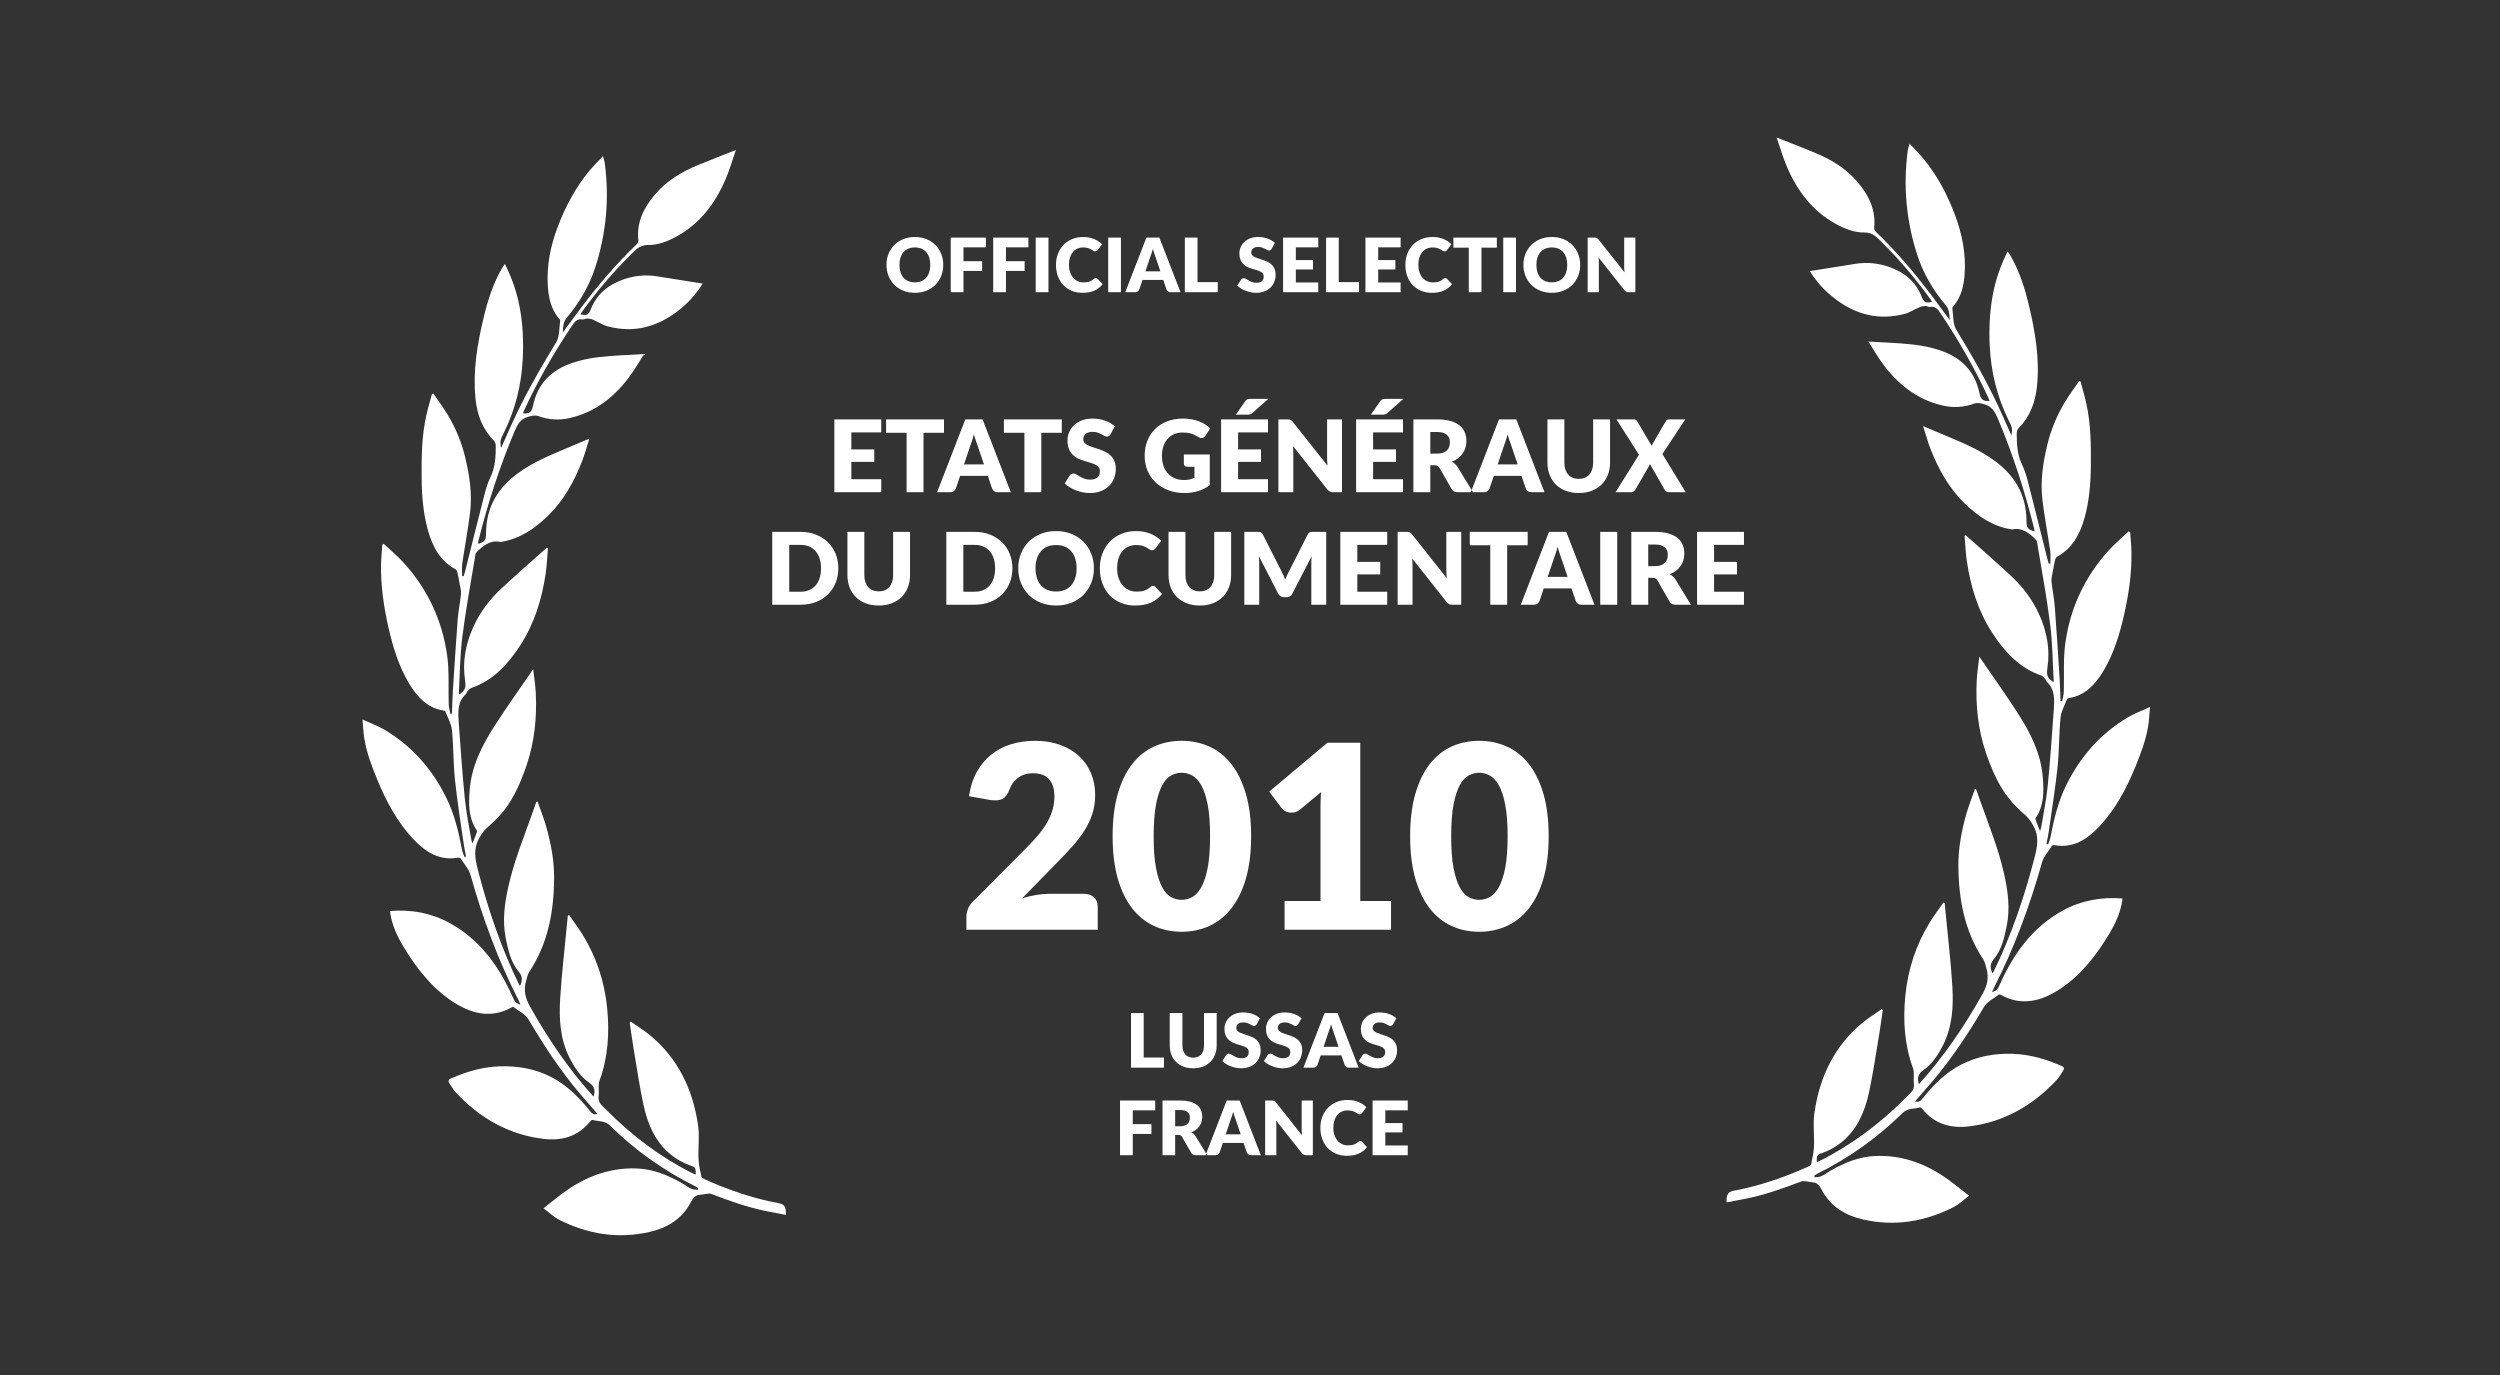 <?xml version="1.0" encoding="UTF-8" standalone="no"?>
<svg width="200px" height="110px" viewBox="0 0 200 110" version="1.1" xmlns="http://www.w3.org/2000/svg" xmlns:xlink="http://www.w3.org/1999/xlink" xmlns:sketch="http://www.bohemiancoding.com/sketch/ns">
    <rect x="0" y="0" width="200" height="110" fill="#333333" stroke="none"/>
    <!-- Generator: Sketch 3.3.3 (12072) - http://www.bohemiancoding.com/sketch -->
    <title>PV - Select Lussas 2010</title>
    <desc>Created with Sketch.</desc>
    <defs></defs>
    <g id="Page-1" stroke="none" stroke-width="1" fill="none" fill-rule="evenodd" sketch:type="MSPage">
        <g id="Awards" sketch:type="MSArtboardGroup" transform="translate(-456, -693)">
            <g id="PV---Select-Lussas-2010" sketch:type="MSLayerGroup" transform="translate(456, 693)">
                <g id="Palmes" transform="translate(29, 11)" fill="#FFFFFF" sketch:type="MSShapeGroup">
                    <g id="Palme">
                        <g transform="translate(0, 1)">
                            <path d="M26.655,81.971 C26.677,81.355 26.604,81.378 26.165,81.219 C25.637,81.028 25.116,80.733 24.668,80.371 C23.44,79.379 22.809,77.943 22.473,76.365 C22.151,74.859 21.93,73.327 21.674,71.805 C21.563,71.144 21.475,70.478 21.377,69.815 C21.404,69.785 21.432,69.756 21.459,69.727 C21.964,70.081 22.49,70.404 22.969,70.796 C25.192,72.611 26.429,75.089 26.85,78.053 C26.973,78.919 26.844,79.825 26.88,80.711 C26.898,81.184 27.01,81.655 27.108,82.12 C27.128,82.212 27.269,82.294 27.37,82.34 C29.274,83.197 31.228,83.871 33.262,84.249 C33.766,84.342 33.886,84.528 33.876,85.192 C33.347,85.091 32.825,84.999 32.305,84.892 C30.808,84.585 29.366,84.077 27.931,83.527 C27.661,83.424 27.315,83.567 27.003,83.584 C26.665,83.603 26.471,83.783 26.301,84.116 C25.565,85.553 24.348,86.243 22.938,86.562 C20.434,87.128 18.025,86.738 15.718,85.574 C15.308,85.367 14.956,85.02 14.475,84.661 C15.219,84.09 15.844,83.553 16.519,83.104 C18.201,81.985 20.025,81.389 22.007,81.48 C23.266,81.538 24.419,82.003 25.524,82.633 C25.787,82.783 26.033,82.974 26.304,83.101 C26.461,83.175 26.653,83.159 26.829,83.184 C26.84,83.141 26.851,83.099 26.861,83.056 C26.779,83.003 26.7,82.94 26.613,82.897 C24.115,81.657 21.832,80.049 19.793,78.039 C19.368,77.62 18.858,77.737 18.392,77.592 C18.347,77.579 18.264,77.655 18.22,77.71 C17.199,78.978 15.864,79.283 14.422,79.103 C11.72,78.766 9.416,77.479 7.473,75.405 C7.279,75.198 7.135,74.935 6.971,74.695 C6.846,74.514 6.845,74.376 7.07,74.278 C8.325,73.73 9.609,73.35 10.971,73.307 C12.415,73.261 13.802,73.492 15.119,74.173 C16.293,74.78 17.235,75.703 18.092,76.749 C18.268,76.964 18.423,77.237 18.8,77.115 C18.316,76.557 17.847,76.027 17.388,75.487 C15.834,73.658 14.513,71.639 13.273,69.544 C13.018,69.113 12.485,68.877 12.074,68.56 C12.043,68.537 11.962,68.574 11.912,68.601 C10.252,69.518 8.675,69.087 7.204,68.123 C5.543,67.034 4.301,65.444 3.246,63.681 C2.761,62.871 2.368,62.013 2.217,61.044 C2.209,60.995 2.211,60.944 2.208,60.878 C3.872,60.749 5.455,61.017 6.952,61.831 C9.294,63.104 10.862,65.172 11.987,67.7 C12.208,68.195 12.202,68.198 12.635,68.381 C12.572,68.227 12.534,68.112 12.48,68.007 C10.856,64.837 9.623,61.49 8.648,58.018 C8.508,57.521 8.123,57.104 7.838,56.661 C7.806,56.611 7.683,56.606 7.607,56.619 C6.176,56.866 5.058,56.179 4.082,55.147 C2.797,53.787 1.903,52.131 1.176,50.357 C0.743,49.299 0.332,48.23 0.145,47.081 C0.071,46.625 0.055,46.157 0,45.556 C0.679,45.872 1.277,46.088 1.819,46.415 C3.926,47.682 5.556,49.487 6.699,51.809 C7.343,53.115 7.69,54.534 7.962,55.98 C8,56.178 8.089,56.364 8.155,56.556 C8.198,56.542 8.241,56.527 8.284,56.513 C8.221,56.181 8.144,55.852 8.097,55.518 C7.855,53.808 7.579,52.102 7.398,50.384 C7.26,49.064 7.287,47.724 7.156,46.403 C7.105,45.895 6.821,45.413 6.632,44.925 C6.613,44.876 6.513,44.848 6.448,44.838 C5.203,44.636 4.385,43.773 3.732,42.686 C2.898,41.298 2.424,39.741 2.064,38.142 C1.695,36.505 1.455,34.846 1.484,33.153 C1.493,32.626 1.55,32.101 1.585,31.574 C1.624,31.552 1.663,31.529 1.702,31.506 C2.238,32.012 2.807,32.483 3.304,33.031 C5.174,35.098 6.376,37.576 6.774,40.453 C6.951,41.732 6.854,43.056 6.897,44.359 C6.905,44.61 6.985,44.857 7.032,45.106 C7.073,45.099 7.115,45.092 7.156,45.085 C7.181,44.469 7.193,43.852 7.232,43.237 C7.354,41.324 7.473,39.411 7.62,37.501 C7.672,36.828 7.823,36.164 7.882,35.491 C7.906,35.216 7.807,34.927 7.759,34.646 C7.71,34.365 7.664,34.082 7.596,33.806 C7.572,33.705 7.51,33.578 7.433,33.536 C6.245,32.897 5.617,31.78 5.243,30.453 C4.861,29.096 4.747,27.697 4.732,26.284 C4.714,24.585 4.735,22.889 5.106,21.226 C5.234,20.65 5.406,20.086 5.558,19.517 C5.596,19.509 5.635,19.501 5.673,19.493 C6.06,20.061 6.475,20.609 6.829,21.202 C7.444,22.231 7.913,23.345 8.203,24.535 C8.56,26.002 8.79,27.5 8.604,29.02 C8.437,30.384 8.177,31.734 7.98,33.095 C7.933,33.417 7.973,33.754 7.973,34.083 C8.014,34.089 8.056,34.094 8.097,34.099 C8.134,33.974 8.175,33.85 8.207,33.723 C8.723,31.666 9.231,29.607 9.759,27.554 C9.881,27.079 10.028,26.601 10.238,26.168 C10.627,25.367 10.662,24.509 10.662,23.641 C10.662,23.498 10.582,23.316 10.483,23.217 C9.585,22.314 9.166,21.157 9.038,19.868 C8.82,17.655 9.188,15.506 9.698,13.377 C10.023,12.023 10.444,10.713 11.125,9.518 C11.197,9.391 11.285,9.274 11.393,9.11 C11.967,10.266 12.367,11.427 12.589,12.656 C12.831,13.993 12.889,15.346 12.82,16.708 C12.716,18.768 12.24,20.713 11.352,22.531 C11.012,23.225 10.991,23.261 11.084,23.843 C11.327,23.297 11.544,22.814 11.758,22.33 C12.833,19.894 14.136,17.61 15.506,15.363 C15.78,14.914 15.727,14.222 15.815,13.64 C15.822,13.595 15.759,13.53 15.72,13.484 C15.097,12.76 14.891,11.852 14.828,10.904 C14.717,9.258 15.04,7.684 15.609,6.174 C16.231,4.526 17.045,2.997 18.144,1.67 C18.47,1.276 18.836,0.922 19.236,0.491 C19.297,0.717 19.355,0.867 19.376,1.022 C19.759,3.861 19.503,6.636 18.638,9.339 C18.147,10.872 17.355,12.216 16.351,13.404 C16.072,13.733 16.042,14.1 16.023,14.604 C16.574,13.856 17.058,13.186 17.555,12.528 C18.901,10.749 20.344,9.071 21.929,7.543 C21.998,7.477 22.079,7.355 22.07,7.271 C21.905,5.777 22.51,4.615 23.386,3.576 C24.319,2.468 25.497,1.769 26.762,1.238 C27.753,0.821 28.757,0.442 29.872,0 C29.584,0.827 29.363,1.593 29.056,2.316 C28.209,4.313 26.958,5.911 25.135,6.914 C24.405,7.315 23.635,7.616 22.82,7.601 C22.182,7.589 21.808,8.023 21.419,8.41 C20.009,9.815 18.713,11.342 17.532,12.984 C17.498,13.032 17.473,13.088 17.439,13.147 C17.964,13.265 18.085,13.191 18.272,12.724 C18.772,11.477 19.695,10.774 20.837,10.366 C21.722,10.05 22.626,9.96 23.547,10.103 C24.752,10.29 25.956,10.486 27.213,10.686 C26.649,11.609 25.972,12.311 25.201,12.901 C23.504,14.198 21.643,14.648 19.621,14.109 C19.202,13.997 18.817,13.736 18.41,13.563 C18.268,13.503 18.106,13.483 17.953,13.481 C17.837,13.478 17.715,13.575 17.607,13.554 C17.142,13.462 16.935,13.798 16.705,14.142 C15.273,16.278 13.994,18.517 12.904,20.885 C12.877,20.942 12.86,21.004 12.837,21.067 C13.329,21.124 13.536,20.967 13.634,20.486 C14.018,18.617 15.185,17.577 16.763,17.039 C17.472,16.798 18.218,16.645 18.957,16.563 C20.103,16.435 21.257,16.403 22.528,16.322 C22.169,16.888 21.873,17.398 21.538,17.877 C20.259,19.706 18.648,20.979 16.553,21.449 C15.713,21.638 14.895,21.586 14.092,21.296 C13.788,21.187 13.543,21.266 13.248,21.345 C12.645,21.507 12.396,21.954 12.159,22.518 C10.965,25.361 10.01,28.297 9.262,31.316 C9.248,31.376 9.253,31.441 9.249,31.511 C9.794,31.343 9.878,31.224 9.883,30.637 C9.902,28.526 10.864,27.021 12.406,25.879 C13.569,25.018 14.866,24.474 16.163,23.928 C16.793,23.663 17.422,23.396 18.151,23.088 C17.939,23.749 17.783,24.342 17.564,24.905 C16.921,26.552 16.078,28.057 14.842,29.258 C13.767,30.302 12.58,31.111 11.125,31.342 C11.09,31.347 11.053,31.363 11.02,31.356 C10.261,31.184 9.708,31.613 9.183,32.115 C9.118,32.177 9.052,32.269 9.038,32.357 C8.677,34.547 8.267,36.73 7.988,38.933 C7.797,40.44 7.791,41.975 7.704,43.497 C7.703,43.518 7.728,43.54 7.74,43.56 C8.212,43.242 8.293,43.005 8.207,42.438 C7.98,40.958 8.247,39.555 8.836,38.224 C9.378,36.998 10.163,35.963 11.103,35.087 C12.295,33.975 13.523,32.909 14.736,31.824 C14.769,31.835 14.802,31.846 14.835,31.857 C14.777,32.534 14.752,33.217 14.653,33.887 C14.351,35.942 13.749,37.875 12.644,39.593 C11.634,41.162 10.426,42.449 8.705,43.039 C8.584,43.08 8.483,43.208 8.388,43.312 C8.331,43.374 8.318,43.488 8.258,43.542 C7.59,44.152 7.641,44.985 7.698,45.798 C7.843,47.838 7.985,49.88 8.188,51.914 C8.297,53.011 8.527,54.093 8.705,55.181 C8.716,55.252 8.747,55.319 8.8,55.485 C8.943,55.118 9.057,54.839 9.157,54.555 C9.173,54.509 9.142,54.427 9.111,54.38 C8.476,53.422 8.488,52.327 8.572,51.226 C8.719,49.284 9.559,47.646 10.547,46.102 C11.522,44.577 12.576,43.113 13.655,41.535 C13.733,42.231 13.834,42.837 13.863,43.447 C13.957,45.432 13.761,47.376 13.117,49.25 C12.665,50.563 12.126,51.827 11.278,52.889 C10.874,53.395 10.396,53.837 9.921,54.266 C9.669,54.495 9.506,54.753 9.334,55.056 C8.859,55.897 9.003,56.7 9.227,57.571 C10.048,60.763 11.101,63.851 12.532,66.778 C12.549,66.811 12.573,66.84 12.595,66.872 C12.832,66.407 12.792,66.09 12.489,65.722 C11.866,64.968 11.652,64.019 11.46,63.06 C11.18,61.658 11.364,60.287 11.67,58.922 C12.12,56.915 12.882,55.031 13.567,53.116 C13.682,52.794 13.794,52.47 13.908,52.146 C13.941,52.139 13.975,52.132 14.008,52.124 C14.253,52.835 14.535,53.533 14.734,54.258 C15.09,55.558 15.337,56.889 15.329,58.254 C15.313,60.952 14.83,63.506 13.343,65.741 C13.205,65.948 13.159,66.232 13.085,66.485 C12.873,67.213 13.019,67.839 13.389,68.502 C14.851,71.115 16.508,73.552 18.485,75.731 C18.655,75.234 18.531,74.883 18.147,74.622 C17.418,74.124 16.941,73.38 16.537,72.569 C15.807,71.1 15.714,69.494 15.813,67.888 C15.936,65.887 16.174,63.894 16.363,61.897 C16.383,61.682 16.404,61.467 16.425,61.252 C16.459,61.235 16.492,61.217 16.525,61.199 C16.887,61.722 17.27,62.228 17.605,62.769 C18.713,64.56 19.371,66.546 19.577,68.691 C19.765,70.654 19.646,72.588 18.961,74.455 C18.828,74.817 18.943,75.28 18.888,75.688 C18.819,76.204 19.147,76.428 19.421,76.706 C21.513,78.829 23.835,80.576 26.43,81.878 C26.493,81.91 26.56,81.932 26.655,81.971"></path>
                        </g>
                        <g transform="translate(126, 43.5) scale(-1, 1) translate(-126, -43.5) translate(109, 0)">
                            <path d="M26.655,81.971 C26.677,81.355 26.604,81.378 26.165,81.219 C25.637,81.028 25.116,80.733 24.668,80.371 C23.44,79.379 22.809,77.943 22.473,76.365 C22.151,74.859 21.93,73.327 21.674,71.805 C21.563,71.144 21.475,70.478 21.377,69.815 C21.404,69.785 21.432,69.756 21.459,69.727 C21.964,70.081 22.49,70.404 22.969,70.796 C25.192,72.611 26.429,75.089 26.85,78.053 C26.973,78.919 26.844,79.825 26.88,80.711 C26.898,81.184 27.01,81.655 27.108,82.12 C27.128,82.212 27.269,82.294 27.37,82.34 C29.274,83.197 31.228,83.871 33.262,84.249 C33.766,84.342 33.886,84.528 33.876,85.192 C33.347,85.091 32.825,84.999 32.305,84.892 C30.808,84.585 29.366,84.077 27.931,83.527 C27.661,83.424 27.315,83.567 27.003,83.584 C26.665,83.603 26.471,83.783 26.301,84.116 C25.565,85.553 24.348,86.243 22.938,86.562 C20.434,87.128 18.025,86.738 15.718,85.574 C15.308,85.367 14.956,85.02 14.475,84.661 C15.219,84.09 15.844,83.553 16.519,83.104 C18.201,81.985 20.025,81.389 22.007,81.48 C23.266,81.538 24.419,82.003 25.524,82.633 C25.787,82.783 26.033,82.974 26.304,83.101 C26.461,83.175 26.653,83.159 26.829,83.184 C26.84,83.141 26.851,83.099 26.861,83.056 C26.779,83.003 26.7,82.94 26.613,82.897 C24.115,81.657 21.832,80.049 19.793,78.039 C19.368,77.62 18.858,77.737 18.392,77.592 C18.347,77.579 18.264,77.655 18.22,77.71 C17.199,78.978 15.864,79.283 14.422,79.103 C11.72,78.766 9.416,77.479 7.473,75.405 C7.279,75.198 7.135,74.935 6.971,74.695 C6.846,74.514 6.845,74.376 7.07,74.278 C8.325,73.73 9.609,73.35 10.971,73.307 C12.415,73.261 13.802,73.492 15.119,74.173 C16.293,74.78 17.235,75.703 18.092,76.749 C18.268,76.964 18.423,77.237 18.8,77.115 C18.316,76.557 17.847,76.027 17.388,75.487 C15.834,73.658 14.513,71.639 13.273,69.544 C13.018,69.113 12.485,68.877 12.074,68.56 C12.043,68.537 11.962,68.574 11.912,68.601 C10.252,69.518 8.675,69.087 7.204,68.123 C5.543,67.034 4.301,65.444 3.246,63.681 C2.761,62.871 2.368,62.013 2.217,61.044 C2.209,60.995 2.211,60.944 2.208,60.878 C3.872,60.749 5.455,61.017 6.952,61.831 C9.294,63.104 10.862,65.172 11.987,67.7 C12.208,68.195 12.202,68.198 12.635,68.381 C12.572,68.227 12.534,68.112 12.48,68.007 C10.856,64.837 9.623,61.49 8.648,58.018 C8.508,57.521 8.123,57.104 7.838,56.661 C7.806,56.611 7.683,56.606 7.607,56.619 C6.176,56.866 5.058,56.179 4.082,55.147 C2.797,53.787 1.903,52.131 1.176,50.357 C0.743,49.299 0.332,48.23 0.145,47.081 C0.071,46.625 0.055,46.157 0,45.556 C0.679,45.872 1.277,46.088 1.819,46.415 C3.926,47.682 5.556,49.487 6.699,51.809 C7.343,53.115 7.69,54.534 7.962,55.98 C8,56.178 8.089,56.364 8.155,56.556 C8.198,56.542 8.241,56.527 8.284,56.513 C8.221,56.181 8.144,55.852 8.097,55.518 C7.855,53.808 7.579,52.102 7.398,50.384 C7.26,49.064 7.287,47.724 7.156,46.403 C7.105,45.895 6.821,45.413 6.632,44.925 C6.613,44.876 6.513,44.848 6.448,44.838 C5.203,44.636 4.385,43.773 3.732,42.686 C2.898,41.298 2.424,39.741 2.064,38.142 C1.695,36.505 1.455,34.846 1.484,33.153 C1.493,32.626 1.55,32.101 1.585,31.574 C1.624,31.552 1.663,31.529 1.702,31.506 C2.238,32.012 2.807,32.483 3.304,33.031 C5.174,35.098 6.376,37.576 6.774,40.453 C6.951,41.732 6.854,43.056 6.897,44.359 C6.905,44.61 6.985,44.857 7.032,45.106 C7.073,45.099 7.115,45.092 7.156,45.085 C7.181,44.469 7.193,43.852 7.232,43.237 C7.354,41.324 7.473,39.411 7.62,37.501 C7.672,36.828 7.823,36.164 7.882,35.491 C7.906,35.216 7.807,34.927 7.759,34.646 C7.71,34.365 7.664,34.082 7.596,33.806 C7.572,33.705 7.51,33.578 7.433,33.536 C6.245,32.897 5.617,31.78 5.243,30.453 C4.861,29.096 4.747,27.697 4.732,26.284 C4.714,24.585 4.735,22.889 5.106,21.226 C5.234,20.65 5.406,20.086 5.558,19.517 C5.596,19.509 5.635,19.501 5.673,19.493 C6.06,20.061 6.475,20.609 6.829,21.202 C7.444,22.231 7.913,23.345 8.203,24.535 C8.56,26.002 8.79,27.5 8.604,29.02 C8.437,30.384 8.177,31.734 7.98,33.095 C7.933,33.417 7.973,33.754 7.973,34.083 C8.014,34.089 8.056,34.094 8.097,34.099 C8.134,33.974 8.175,33.85 8.207,33.723 C8.723,31.666 9.231,29.607 9.759,27.554 C9.881,27.079 10.028,26.601 10.238,26.168 C10.627,25.367 10.662,24.509 10.662,23.641 C10.662,23.498 10.582,23.316 10.483,23.217 C9.585,22.314 9.166,21.157 9.038,19.868 C8.82,17.655 9.188,15.506 9.698,13.377 C10.023,12.023 10.444,10.713 11.125,9.518 C11.197,9.391 11.285,9.274 11.393,9.11 C11.967,10.266 12.367,11.427 12.589,12.656 C12.831,13.993 12.889,15.346 12.82,16.708 C12.716,18.768 12.24,20.713 11.352,22.531 C11.012,23.225 10.991,23.261 11.084,23.843 C11.327,23.297 11.544,22.814 11.758,22.33 C12.833,19.894 14.136,17.61 15.506,15.363 C15.78,14.914 15.727,14.222 15.815,13.64 C15.822,13.595 15.759,13.53 15.72,13.484 C15.097,12.76 14.891,11.852 14.828,10.904 C14.717,9.258 15.04,7.684 15.609,6.174 C16.231,4.526 17.045,2.997 18.144,1.67 C18.47,1.276 18.836,0.922 19.236,0.491 C19.297,0.717 19.355,0.867 19.376,1.022 C19.759,3.861 19.503,6.636 18.638,9.339 C18.147,10.872 17.355,12.216 16.351,13.404 C16.072,13.733 16.042,14.1 16.023,14.604 C16.574,13.856 17.058,13.186 17.555,12.528 C18.901,10.749 20.344,9.071 21.929,7.543 C21.998,7.477 22.079,7.355 22.07,7.271 C21.905,5.777 22.51,4.615 23.386,3.576 C24.319,2.468 25.497,1.769 26.762,1.238 C27.753,0.821 28.757,0.442 29.872,0 C29.584,0.827 29.363,1.593 29.056,2.316 C28.209,4.313 26.958,5.911 25.135,6.914 C24.405,7.315 23.635,7.616 22.82,7.601 C22.182,7.589 21.808,8.023 21.419,8.41 C20.009,9.815 18.713,11.342 17.532,12.984 C17.498,13.032 17.473,13.088 17.439,13.147 C17.964,13.265 18.085,13.191 18.272,12.724 C18.772,11.477 19.695,10.774 20.837,10.366 C21.722,10.05 22.626,9.96 23.547,10.103 C24.752,10.29 25.956,10.486 27.213,10.686 C26.649,11.609 25.972,12.311 25.201,12.901 C23.504,14.198 21.643,14.648 19.621,14.109 C19.202,13.997 18.817,13.736 18.41,13.563 C18.268,13.503 18.106,13.483 17.953,13.481 C17.837,13.478 17.715,13.575 17.607,13.554 C17.142,13.462 16.935,13.798 16.705,14.142 C15.273,16.278 13.994,18.517 12.904,20.885 C12.877,20.942 12.86,21.004 12.837,21.067 C13.329,21.124 13.536,20.967 13.634,20.486 C14.018,18.617 15.185,17.577 16.763,17.039 C17.472,16.798 18.218,16.645 18.957,16.563 C20.103,16.435 21.257,16.403 22.528,16.322 C22.169,16.888 21.873,17.398 21.538,17.877 C20.259,19.706 18.648,20.979 16.553,21.449 C15.713,21.638 14.895,21.586 14.092,21.296 C13.788,21.187 13.543,21.266 13.248,21.345 C12.645,21.507 12.396,21.954 12.159,22.518 C10.965,25.361 10.01,28.297 9.262,31.316 C9.248,31.376 9.253,31.441 9.249,31.511 C9.794,31.343 9.878,31.224 9.883,30.637 C9.902,28.526 10.864,27.021 12.406,25.879 C13.569,25.018 14.866,24.474 16.163,23.928 C16.793,23.663 17.422,23.396 18.151,23.088 C17.939,23.749 17.783,24.342 17.564,24.905 C16.921,26.552 16.078,28.057 14.842,29.258 C13.767,30.302 12.58,31.111 11.125,31.342 C11.09,31.347 11.053,31.363 11.02,31.356 C10.261,31.184 9.708,31.613 9.183,32.115 C9.118,32.177 9.052,32.269 9.038,32.357 C8.677,34.547 8.267,36.73 7.988,38.933 C7.797,40.44 7.791,41.975 7.704,43.497 C7.703,43.518 7.728,43.54 7.74,43.56 C8.212,43.242 8.293,43.005 8.207,42.438 C7.98,40.958 8.247,39.555 8.836,38.224 C9.378,36.998 10.163,35.963 11.103,35.087 C12.295,33.975 13.523,32.909 14.736,31.824 C14.769,31.835 14.802,31.846 14.835,31.857 C14.777,32.534 14.752,33.217 14.653,33.887 C14.351,35.942 13.749,37.875 12.644,39.593 C11.634,41.162 10.426,42.449 8.705,43.039 C8.584,43.08 8.483,43.208 8.388,43.312 C8.331,43.374 8.318,43.488 8.258,43.542 C7.59,44.152 7.641,44.985 7.698,45.798 C7.843,47.838 7.985,49.88 8.188,51.914 C8.297,53.011 8.527,54.093 8.705,55.181 C8.716,55.252 8.747,55.319 8.8,55.485 C8.943,55.118 9.057,54.839 9.157,54.555 C9.173,54.509 9.142,54.427 9.111,54.38 C8.476,53.422 8.488,52.327 8.572,51.226 C8.719,49.284 9.559,47.646 10.547,46.102 C11.522,44.577 12.576,43.113 13.655,41.535 C13.733,42.231 13.834,42.837 13.863,43.447 C13.957,45.432 13.761,47.376 13.117,49.25 C12.665,50.563 12.126,51.827 11.278,52.889 C10.874,53.395 10.396,53.837 9.921,54.266 C9.669,54.495 9.506,54.753 9.334,55.056 C8.859,55.897 9.003,56.7 9.227,57.571 C10.048,60.763 11.101,63.851 12.532,66.778 C12.549,66.811 12.573,66.84 12.595,66.872 C12.832,66.407 12.792,66.09 12.489,65.722 C11.866,64.968 11.652,64.019 11.46,63.06 C11.18,61.658 11.364,60.287 11.67,58.922 C12.12,56.915 12.882,55.031 13.567,53.116 C13.682,52.794 13.794,52.47 13.908,52.146 C13.941,52.139 13.975,52.132 14.008,52.124 C14.253,52.835 14.535,53.533 14.734,54.258 C15.09,55.558 15.337,56.889 15.329,58.254 C15.313,60.952 14.83,63.506 13.343,65.741 C13.205,65.948 13.159,66.232 13.085,66.485 C12.873,67.213 13.019,67.839 13.389,68.502 C14.851,71.115 16.508,73.552 18.485,75.731 C18.655,75.234 18.531,74.883 18.147,74.622 C17.418,74.124 16.941,73.38 16.537,72.569 C15.807,71.1 15.714,69.494 15.813,67.888 C15.936,65.887 16.174,63.894 16.363,61.897 C16.383,61.682 16.404,61.467 16.425,61.252 C16.459,61.235 16.492,61.217 16.525,61.199 C16.887,61.722 17.27,62.228 17.605,62.769 C18.713,64.56 19.371,66.546 19.577,68.691 C19.765,70.654 19.646,72.588 18.961,74.455 C18.828,74.817 18.943,75.28 18.888,75.688 C18.819,76.204 19.147,76.428 19.421,76.706 C21.513,78.829 23.835,80.576 26.43,81.878 C26.493,81.91 26.56,81.932 26.655,81.971"></path>
                        </g>
                    </g>
                    <path d="M39.108,23.59 L39.108,24.95 L40.94,24.95 L40.94,25.95 L39.108,25.95 L39.108,27.338 L41.5,27.338 L41.5,28.378 L37.748,28.378 L37.748,22.55 L41.5,22.55 L41.5,23.59 L39.108,23.59 Z M46.52,23.622 L44.88,23.622 L44.88,28.378 L43.528,28.378 L43.528,23.622 L41.888,23.622 L41.888,22.55 L46.52,22.55 L46.52,23.622 Z M49.716,26.15 L49.176,24.554 C49.136,24.453 49.093,24.333 49.048,24.196 C49.003,24.059 48.957,23.91 48.912,23.75 C48.872,23.913 48.829,24.063 48.784,24.202 C48.739,24.341 48.696,24.461 48.656,24.562 L48.12,26.15 L49.716,26.15 Z M51.864,28.378 L50.816,28.378 C50.699,28.378 50.604,28.351 50.532,28.296 C50.46,28.241 50.405,28.171 50.368,28.086 L50.024,27.07 L47.808,27.07 L47.464,28.086 C47.435,28.161 47.382,28.228 47.306,28.288 C47.23,28.348 47.136,28.378 47.024,28.378 L45.968,28.378 L48.224,22.55 L49.608,22.55 L51.864,28.378 Z M55.944,23.622 L54.304,23.622 L54.304,28.378 L52.952,28.378 L52.952,23.622 L51.312,23.622 L51.312,22.55 L55.944,22.55 L55.944,23.622 Z M59.848,23.734 C59.808,23.798 59.766,23.846 59.722,23.878 C59.678,23.91 59.621,23.926 59.552,23.926 C59.491,23.926 59.425,23.907 59.354,23.868 C59.283,23.829 59.203,23.786 59.114,23.738 C59.025,23.69 58.923,23.647 58.808,23.608 C58.693,23.569 58.563,23.55 58.416,23.55 C58.163,23.55 57.974,23.604 57.85,23.712 C57.726,23.82 57.664,23.966 57.664,24.15 C57.664,24.267 57.701,24.365 57.776,24.442 C57.851,24.519 57.949,24.586 58.07,24.642 C58.191,24.698 58.33,24.749 58.486,24.796 C58.642,24.843 58.801,24.895 58.964,24.952 C59.127,25.009 59.286,25.077 59.442,25.154 C59.598,25.231 59.737,25.33 59.858,25.45 C59.979,25.57 60.077,25.716 60.152,25.888 C60.227,26.06 60.264,26.267 60.264,26.51 C60.264,26.779 60.217,27.031 60.124,27.266 C60.031,27.501 59.895,27.705 59.718,27.88 C59.541,28.055 59.322,28.192 59.062,28.292 C58.802,28.392 58.507,28.442 58.176,28.442 C57.995,28.442 57.81,28.423 57.622,28.386 C57.434,28.349 57.252,28.296 57.076,28.228 C56.9,28.16 56.735,28.079 56.58,27.986 C56.425,27.893 56.291,27.789 56.176,27.674 L56.576,27.042 C56.608,26.997 56.65,26.959 56.702,26.928 C56.754,26.897 56.811,26.882 56.872,26.882 C56.952,26.882 57.033,26.907 57.114,26.958 C57.195,27.009 57.287,27.065 57.39,27.126 C57.493,27.187 57.611,27.243 57.744,27.294 C57.877,27.345 58.035,27.37 58.216,27.37 C58.461,27.37 58.652,27.316 58.788,27.208 C58.924,27.1 58.992,26.929 58.992,26.694 C58.992,26.558 58.955,26.447 58.88,26.362 C58.805,26.277 58.707,26.206 58.586,26.15 C58.465,26.094 58.327,26.045 58.172,26.002 C58.017,25.959 57.859,25.912 57.696,25.86 C57.533,25.808 57.375,25.744 57.22,25.668 C57.065,25.592 56.927,25.492 56.806,25.368 C56.685,25.244 56.587,25.089 56.512,24.904 C56.437,24.719 56.4,24.49 56.4,24.218 C56.4,23.999 56.444,23.786 56.532,23.578 C56.62,23.37 56.749,23.185 56.92,23.022 C57.091,22.859 57.3,22.729 57.548,22.632 C57.796,22.535 58.08,22.486 58.4,22.486 C58.579,22.486 58.753,22.5 58.922,22.528 C59.091,22.556 59.252,22.597 59.404,22.652 C59.556,22.707 59.698,22.772 59.83,22.848 C59.962,22.924 60.08,23.01 60.184,23.106 L59.848,23.734 Z M65.708,25.358 L67.78,25.358 L67.78,27.818 C67.481,28.037 67.163,28.195 66.826,28.294 C66.489,28.393 66.136,28.442 65.768,28.442 C65.288,28.442 64.851,28.367 64.458,28.216 C64.065,28.065 63.728,27.857 63.448,27.592 C63.168,27.327 62.952,27.012 62.8,26.648 C62.648,26.284 62.572,25.889 62.572,25.462 C62.572,25.027 62.644,24.628 62.788,24.264 C62.932,23.9 63.138,23.586 63.406,23.322 C63.674,23.058 63.998,22.853 64.378,22.706 C64.758,22.559 65.183,22.486 65.652,22.486 C65.895,22.486 66.123,22.506 66.336,22.546 C66.549,22.586 66.746,22.641 66.926,22.71 C67.106,22.779 67.271,22.862 67.42,22.958 C67.569,23.054 67.703,23.158 67.82,23.27 L67.428,23.866 C67.367,23.959 67.287,24.017 67.19,24.038 C67.093,24.059 66.988,24.035 66.876,23.966 C66.769,23.902 66.669,23.847 66.574,23.8 C66.479,23.753 66.383,23.715 66.284,23.686 C66.185,23.657 66.081,23.635 65.972,23.622 C65.863,23.609 65.74,23.602 65.604,23.602 C65.351,23.602 65.123,23.647 64.92,23.736 C64.717,23.825 64.545,23.951 64.402,24.114 C64.259,24.277 64.149,24.472 64.072,24.7 C63.995,24.928 63.956,25.182 63.956,25.462 C63.956,25.771 63.999,26.046 64.084,26.286 C64.169,26.526 64.29,26.729 64.446,26.894 C64.602,27.059 64.789,27.185 65.006,27.272 C65.223,27.359 65.464,27.402 65.728,27.402 C65.891,27.402 66.038,27.386 66.17,27.354 C66.302,27.322 66.431,27.279 66.556,27.226 L66.556,26.342 L65.98,26.342 C65.895,26.342 65.828,26.319 65.78,26.274 C65.732,26.229 65.708,26.171 65.708,26.102 L65.708,25.358 Z M70.048,23.59 L70.048,24.95 L71.88,24.95 L71.88,25.95 L70.048,25.95 L70.048,27.338 L72.44,27.338 L72.44,28.378 L68.688,28.378 L68.688,22.55 L72.44,22.55 L72.44,23.59 L70.048,23.59 Z M72.468,20.91 L71.176,22.05 C71.144,22.079 71.113,22.102 71.084,22.118 C71.055,22.134 71.024,22.146 70.992,22.154 C70.96,22.162 70.926,22.167 70.89,22.17 C70.854,22.173 70.813,22.174 70.768,22.174 L69.864,22.174 L70.62,21.094 C70.652,21.051 70.683,21.017 70.714,20.992 C70.745,20.967 70.778,20.948 70.814,20.936 C70.85,20.924 70.891,20.917 70.938,20.914 C70.985,20.911 71.039,20.91 71.1,20.91 L72.468,20.91 Z M78.36,22.55 L78.36,28.378 L77.656,28.378 C77.552,28.378 77.465,28.361 77.394,28.328 C77.323,28.295 77.253,28.237 77.184,28.154 L74.436,24.678 C74.447,24.782 74.454,24.883 74.458,24.98 C74.462,25.077 74.464,25.169 74.464,25.254 L74.464,28.378 L73.272,28.378 L73.272,22.55 L73.984,22.55 C74.043,22.55 74.092,22.553 74.132,22.558 C74.172,22.563 74.208,22.573 74.24,22.588 C74.272,22.603 74.303,22.623 74.332,22.65 C74.361,22.677 74.395,22.713 74.432,22.758 L77.204,26.258 C77.191,26.146 77.181,26.037 77.176,25.932 C77.171,25.827 77.168,25.727 77.168,25.634 L77.168,22.55 L78.36,22.55 Z M80.848,23.59 L80.848,24.95 L82.68,24.95 L82.68,25.95 L80.848,25.95 L80.848,27.338 L83.24,27.338 L83.24,28.378 L79.488,28.378 L79.488,22.55 L83.24,22.55 L83.24,23.59 L80.848,23.59 Z M83.268,20.91 L81.976,22.05 C81.944,22.079 81.913,22.102 81.884,22.118 C81.855,22.134 81.824,22.146 81.792,22.154 C81.76,22.162 81.726,22.167 81.69,22.17 C81.654,22.173 81.613,22.174 81.568,22.174 L80.664,22.174 L81.42,21.094 C81.452,21.051 81.483,21.017 81.514,20.992 C81.545,20.967 81.578,20.948 81.614,20.936 C81.65,20.924 81.691,20.917 81.738,20.914 C81.785,20.911 81.839,20.91 81.9,20.91 L83.268,20.91 Z M85.968,25.29 C86.152,25.29 86.309,25.267 86.438,25.22 C86.567,25.173 86.673,25.109 86.756,25.026 C86.839,24.943 86.899,24.847 86.936,24.736 C86.973,24.625 86.992,24.506 86.992,24.378 C86.992,24.122 86.909,23.922 86.742,23.778 C86.575,23.634 86.317,23.562 85.968,23.562 L85.424,23.562 L85.424,25.29 L85.968,25.29 Z M88.84,28.378 L87.616,28.378 C87.389,28.378 87.227,28.293 87.128,28.122 L86.16,26.43 C86.115,26.358 86.064,26.305 86.008,26.272 C85.952,26.239 85.872,26.222 85.768,26.222 L85.424,26.222 L85.424,28.378 L84.072,28.378 L84.072,22.55 L85.968,22.55 C86.389,22.55 86.749,22.593 87.046,22.68 C87.343,22.767 87.586,22.887 87.774,23.042 C87.962,23.197 88.099,23.379 88.184,23.59 C88.269,23.801 88.312,24.03 88.312,24.278 C88.312,24.467 88.287,24.646 88.236,24.814 C88.185,24.982 88.111,25.137 88.012,25.28 C87.913,25.423 87.791,25.55 87.646,25.662 C87.501,25.774 87.333,25.866 87.144,25.938 C87.232,25.983 87.315,26.04 87.392,26.108 C87.469,26.176 87.539,26.257 87.6,26.35 L88.84,28.378 Z M92.412,26.15 L91.872,24.554 C91.832,24.453 91.789,24.333 91.744,24.196 C91.699,24.059 91.653,23.91 91.608,23.75 C91.568,23.913 91.525,24.063 91.48,24.202 C91.435,24.341 91.392,24.461 91.352,24.562 L90.816,26.15 L92.412,26.15 Z M94.56,28.378 L93.512,28.378 C93.395,28.378 93.3,28.351 93.228,28.296 C93.156,28.241 93.101,28.171 93.064,28.086 L92.72,27.07 L90.504,27.07 L90.16,28.086 C90.131,28.161 90.078,28.228 90.002,28.288 C89.926,28.348 89.832,28.378 89.72,28.378 L88.664,28.378 L90.92,22.55 L92.304,22.55 L94.56,28.378 Z M97.3,27.31 C97.481,27.31 97.643,27.28 97.786,27.22 C97.929,27.16 98.049,27.074 98.148,26.962 C98.247,26.85 98.322,26.713 98.374,26.552 C98.426,26.391 98.452,26.207 98.452,26.002 L98.452,22.55 L99.804,22.55 L99.804,26.002 C99.804,26.359 99.746,26.687 99.63,26.986 C99.514,27.285 99.348,27.542 99.132,27.758 C98.916,27.974 98.653,28.142 98.344,28.262 C98.035,28.382 97.687,28.442 97.3,28.442 C96.911,28.442 96.561,28.382 96.252,28.262 C95.943,28.142 95.68,27.974 95.464,27.758 C95.248,27.542 95.083,27.285 94.968,26.986 C94.853,26.687 94.796,26.359 94.796,26.002 L94.796,22.55 L96.148,22.55 L96.148,25.998 C96.148,26.203 96.174,26.387 96.226,26.548 C96.278,26.709 96.353,26.847 96.452,26.96 C96.551,27.073 96.671,27.16 96.814,27.22 C96.957,27.28 97.119,27.31 97.3,27.31 L97.3,27.31 Z M105.86,28.378 L104.508,28.378 C104.42,28.378 104.349,28.357 104.294,28.314 C104.239,28.271 104.196,28.221 104.164,28.162 L102.996,26.122 C102.975,26.181 102.951,26.231 102.924,26.274 L101.836,28.162 C101.799,28.215 101.755,28.265 101.704,28.31 C101.653,28.355 101.588,28.378 101.508,28.378 L100.244,28.378 L102.12,25.378 L100.316,22.55 L101.668,22.55 C101.756,22.55 101.821,22.561 101.862,22.584 C101.903,22.607 101.94,22.645 101.972,22.698 L103.132,24.662 C103.145,24.627 103.161,24.594 103.178,24.562 C103.195,24.53 103.215,24.497 103.236,24.462 L104.252,22.718 C104.289,22.659 104.329,22.617 104.37,22.59 C104.411,22.563 104.463,22.55 104.524,22.55 L105.82,22.55 L103.992,25.322 L105.86,28.378 Z M38.066,34.462 C38.066,34.883 37.993,35.272 37.848,35.628 C37.703,35.984 37.498,36.292 37.234,36.552 C36.97,36.812 36.652,37.015 36.28,37.16 C35.908,37.305 35.495,37.378 35.042,37.378 L32.778,37.378 L32.778,31.55 L35.042,31.55 C35.495,31.55 35.908,31.623 36.28,31.77 C36.652,31.917 36.97,32.119 37.234,32.378 C37.498,32.637 37.703,32.944 37.848,33.3 C37.993,33.656 38.066,34.043 38.066,34.462 L38.066,34.462 Z M36.682,34.462 C36.682,34.174 36.645,33.914 36.57,33.682 C36.495,33.45 36.388,33.253 36.248,33.092 C36.108,32.931 35.937,32.807 35.734,32.72 C35.531,32.633 35.301,32.59 35.042,32.59 L34.138,32.59 L34.138,36.338 L35.042,36.338 C35.301,36.338 35.531,36.295 35.734,36.208 C35.937,36.121 36.108,35.997 36.248,35.836 C36.388,35.675 36.495,35.478 36.57,35.246 C36.645,35.014 36.682,34.753 36.682,34.462 L36.682,34.462 Z M41.298,36.31 C41.479,36.31 41.641,36.28 41.784,36.22 C41.927,36.16 42.047,36.074 42.146,35.962 C42.245,35.85 42.32,35.713 42.372,35.552 C42.424,35.391 42.45,35.207 42.45,35.002 L42.45,31.55 L43.802,31.55 L43.802,35.002 C43.802,35.359 43.744,35.687 43.628,35.986 C43.512,36.285 43.346,36.542 43.13,36.758 C42.914,36.974 42.651,37.142 42.342,37.262 C42.033,37.382 41.685,37.442 41.298,37.442 C40.909,37.442 40.559,37.382 40.25,37.262 C39.941,37.142 39.678,36.974 39.462,36.758 C39.246,36.542 39.081,36.285 38.966,35.986 C38.851,35.687 38.794,35.359 38.794,35.002 L38.794,31.55 L40.146,31.55 L40.146,34.998 C40.146,35.203 40.172,35.387 40.224,35.548 C40.276,35.709 40.351,35.847 40.45,35.96 C40.549,36.073 40.669,36.16 40.812,36.22 C40.955,36.28 41.117,36.31 41.298,36.31 L41.298,36.31 Z M51.994,34.462 C51.994,34.883 51.921,35.272 51.776,35.628 C51.631,35.984 51.426,36.292 51.162,36.552 C50.898,36.812 50.58,37.015 50.208,37.16 C49.836,37.305 49.423,37.378 48.97,37.378 L46.706,37.378 L46.706,31.55 L48.97,31.55 C49.423,31.55 49.836,31.623 50.208,31.77 C50.58,31.917 50.898,32.119 51.162,32.378 C51.426,32.637 51.631,32.944 51.776,33.3 C51.921,33.656 51.994,34.043 51.994,34.462 L51.994,34.462 Z M50.61,34.462 C50.61,34.174 50.573,33.914 50.498,33.682 C50.423,33.45 50.316,33.253 50.176,33.092 C50.036,32.931 49.865,32.807 49.662,32.72 C49.459,32.633 49.229,32.59 48.97,32.59 L48.066,32.59 L48.066,36.338 L48.97,36.338 C49.229,36.338 49.459,36.295 49.662,36.208 C49.865,36.121 50.036,35.997 50.176,35.836 C50.316,35.675 50.423,35.478 50.498,35.246 C50.573,35.014 50.61,34.753 50.61,34.462 L50.61,34.462 Z M58.514,34.462 C58.514,34.883 58.441,35.275 58.296,35.638 C58.151,36.001 57.946,36.316 57.682,36.584 C57.418,36.852 57.1,37.062 56.728,37.214 C56.356,37.366 55.943,37.442 55.49,37.442 C55.037,37.442 54.623,37.366 54.25,37.214 C53.877,37.062 53.557,36.852 53.292,36.584 C53.027,36.316 52.821,36.001 52.676,35.638 C52.531,35.275 52.458,34.883 52.458,34.462 C52.458,34.041 52.531,33.649 52.676,33.286 C52.821,32.923 53.027,32.609 53.292,32.342 C53.557,32.075 53.877,31.866 54.25,31.714 C54.623,31.562 55.037,31.486 55.49,31.486 C55.943,31.486 56.356,31.563 56.728,31.716 C57.1,31.869 57.418,32.079 57.682,32.346 C57.946,32.613 58.151,32.927 58.296,33.29 C58.441,33.653 58.514,34.043 58.514,34.462 L58.514,34.462 Z M57.13,34.462 C57.13,34.174 57.093,33.915 57.018,33.684 C56.943,33.453 56.836,33.258 56.696,33.098 C56.556,32.938 56.385,32.815 56.182,32.73 C55.979,32.645 55.749,32.602 55.49,32.602 C55.229,32.602 54.996,32.645 54.792,32.73 C54.588,32.815 54.416,32.938 54.276,33.098 C54.136,33.258 54.029,33.453 53.954,33.684 C53.879,33.915 53.842,34.174 53.842,34.462 C53.842,34.753 53.879,35.013 53.954,35.244 C54.029,35.475 54.136,35.67 54.276,35.83 C54.416,35.99 54.588,36.112 54.792,36.196 C54.996,36.28 55.229,36.322 55.49,36.322 C55.749,36.322 55.979,36.28 56.182,36.196 C56.385,36.112 56.556,35.99 56.696,35.83 C56.836,35.67 56.943,35.475 57.018,35.244 C57.093,35.013 57.13,34.753 57.13,34.462 L57.13,34.462 Z M63.238,35.87 C63.27,35.87 63.302,35.876 63.334,35.888 C63.366,35.9 63.397,35.921 63.426,35.95 L63.962,36.514 C63.727,36.821 63.433,37.052 63.08,37.208 C62.727,37.364 62.309,37.442 61.826,37.442 C61.383,37.442 60.987,37.367 60.636,37.216 C60.285,37.065 59.988,36.857 59.744,36.592 C59.5,36.327 59.313,36.012 59.182,35.648 C59.051,35.284 58.986,34.889 58.986,34.462 C58.986,34.027 59.057,33.628 59.198,33.264 C59.339,32.9 59.538,32.586 59.794,32.322 C60.05,32.058 60.357,31.853 60.714,31.706 C61.071,31.559 61.465,31.486 61.894,31.486 C62.113,31.486 62.319,31.505 62.512,31.544 C62.705,31.583 62.886,31.636 63.054,31.704 C63.222,31.772 63.377,31.854 63.518,31.95 C63.659,32.046 63.785,32.15 63.894,32.262 L63.438,32.874 C63.409,32.911 63.374,32.945 63.334,32.976 C63.294,33.007 63.238,33.022 63.166,33.022 C63.118,33.022 63.073,33.011 63.03,32.99 C62.987,32.969 62.942,32.943 62.894,32.912 C62.846,32.881 62.793,32.848 62.736,32.812 C62.679,32.776 62.611,32.743 62.532,32.712 C62.453,32.681 62.361,32.655 62.256,32.634 C62.151,32.613 62.027,32.602 61.886,32.602 C61.662,32.602 61.457,32.643 61.272,32.726 C61.087,32.809 60.927,32.929 60.792,33.088 C60.657,33.247 60.553,33.441 60.48,33.672 C60.407,33.903 60.37,34.166 60.37,34.462 C60.37,34.761 60.411,35.026 60.492,35.258 C60.573,35.49 60.684,35.685 60.824,35.844 C60.964,36.003 61.127,36.123 61.314,36.206 C61.501,36.289 61.701,36.33 61.914,36.33 C62.037,36.33 62.149,36.324 62.25,36.312 C62.351,36.3 62.446,36.28 62.534,36.252 C62.622,36.224 62.705,36.187 62.782,36.14 C62.859,36.093 62.938,36.034 63.018,35.962 C63.05,35.935 63.085,35.913 63.122,35.896 C63.159,35.879 63.198,35.87 63.238,35.87 L63.238,35.87 Z M66.986,36.31 C67.167,36.31 67.329,36.28 67.472,36.22 C67.615,36.16 67.735,36.074 67.834,35.962 C67.933,35.85 68.008,35.713 68.06,35.552 C68.112,35.391 68.138,35.207 68.138,35.002 L68.138,31.55 L69.49,31.55 L69.49,35.002 C69.49,35.359 69.432,35.687 69.316,35.986 C69.2,36.285 69.034,36.542 68.818,36.758 C68.602,36.974 68.339,37.142 68.03,37.262 C67.721,37.382 67.373,37.442 66.986,37.442 C66.597,37.442 66.247,37.382 65.938,37.262 C65.629,37.142 65.366,36.974 65.15,36.758 C64.934,36.542 64.769,36.285 64.654,35.986 C64.539,35.687 64.482,35.359 64.482,35.002 L64.482,31.55 L65.834,31.55 L65.834,34.998 C65.834,35.203 65.86,35.387 65.912,35.548 C65.964,35.709 66.039,35.847 66.138,35.96 C66.237,36.073 66.357,36.16 66.5,36.22 C66.643,36.28 66.805,36.31 66.986,36.31 L66.986,36.31 Z M77.098,31.55 L77.098,37.378 L75.906,37.378 L75.906,34.026 C75.906,33.949 75.908,33.865 75.912,33.774 C75.916,33.683 75.923,33.591 75.934,33.498 L74.386,36.494 C74.338,36.587 74.273,36.658 74.192,36.706 C74.111,36.754 74.018,36.778 73.914,36.778 L73.73,36.778 C73.626,36.778 73.533,36.754 73.452,36.706 C73.371,36.658 73.306,36.587 73.258,36.494 L71.71,33.49 C71.718,33.586 71.725,33.68 71.73,33.772 C71.735,33.864 71.738,33.949 71.738,34.026 L71.738,37.378 L70.546,37.378 L70.546,31.55 L71.578,31.55 C71.637,31.55 71.688,31.551 71.732,31.554 C71.776,31.557 71.815,31.565 71.85,31.578 C71.885,31.591 71.916,31.612 71.944,31.64 C71.972,31.668 71.999,31.707 72.026,31.758 L73.526,34.714 C73.579,34.815 73.631,34.921 73.68,35.03 C73.729,35.139 73.777,35.251 73.822,35.366 C73.867,35.249 73.915,35.134 73.964,35.022 C74.013,34.91 74.066,34.803 74.122,34.702 L75.618,31.758 C75.645,31.707 75.672,31.668 75.7,31.64 C75.728,31.612 75.759,31.591 75.794,31.578 C75.829,31.565 75.868,31.557 75.912,31.554 C75.956,31.551 76.007,31.55 76.066,31.55 L77.098,31.55 Z M79.586,32.59 L79.586,33.95 L81.418,33.95 L81.418,34.95 L79.586,34.95 L79.586,36.338 L81.978,36.338 L81.978,37.378 L78.226,37.378 L78.226,31.55 L81.978,31.55 L81.978,32.59 L79.586,32.59 Z M87.898,31.55 L87.898,37.378 L87.194,37.378 C87.09,37.378 87.003,37.361 86.932,37.328 C86.861,37.295 86.791,37.237 86.722,37.154 L83.974,33.678 C83.985,33.782 83.992,33.883 83.996,33.98 C84,34.077 84.002,34.169 84.002,34.254 L84.002,37.378 L82.81,37.378 L82.81,31.55 L83.522,31.55 C83.581,31.55 83.63,31.553 83.67,31.558 C83.71,31.563 83.746,31.573 83.778,31.588 C83.81,31.603 83.841,31.623 83.87,31.65 C83.899,31.677 83.933,31.713 83.97,31.758 L86.742,35.258 C86.729,35.146 86.719,35.037 86.714,34.932 C86.709,34.827 86.706,34.727 86.706,34.634 L86.706,31.55 L87.898,31.55 Z M93.214,32.622 L91.574,32.622 L91.574,37.378 L90.222,37.378 L90.222,32.622 L88.582,32.622 L88.582,31.55 L93.214,31.55 L93.214,32.622 Z M96.41,35.15 L95.87,33.554 C95.83,33.453 95.787,33.333 95.742,33.196 C95.697,33.059 95.651,32.91 95.606,32.75 C95.566,32.913 95.523,33.063 95.478,33.202 C95.433,33.341 95.39,33.461 95.35,33.562 L94.814,35.15 L96.41,35.15 Z M98.558,37.378 L97.51,37.378 C97.393,37.378 97.298,37.351 97.226,37.296 C97.154,37.241 97.099,37.171 97.062,37.086 L96.718,36.07 L94.502,36.07 L94.158,37.086 C94.129,37.161 94.076,37.228 94,37.288 C93.924,37.348 93.83,37.378 93.718,37.378 L92.662,37.378 L94.918,31.55 L96.302,31.55 L98.558,37.378 Z M100.378,37.378 L99.018,37.378 L99.018,31.55 L100.378,31.55 L100.378,37.378 Z M103.402,34.29 C103.586,34.29 103.743,34.267 103.872,34.22 C104.001,34.173 104.107,34.109 104.19,34.026 C104.273,33.943 104.333,33.847 104.37,33.736 C104.407,33.625 104.426,33.506 104.426,33.378 C104.426,33.122 104.343,32.922 104.176,32.778 C104.009,32.634 103.751,32.562 103.402,32.562 L102.858,32.562 L102.858,34.29 L103.402,34.29 Z M106.274,37.378 L105.05,37.378 C104.823,37.378 104.661,37.293 104.562,37.122 L103.594,35.43 C103.549,35.358 103.498,35.305 103.442,35.272 C103.386,35.239 103.306,35.222 103.202,35.222 L102.858,35.222 L102.858,37.378 L101.506,37.378 L101.506,31.55 L103.402,31.55 C103.823,31.55 104.183,31.593 104.48,31.68 C104.777,31.767 105.02,31.887 105.208,32.042 C105.396,32.197 105.533,32.379 105.618,32.59 C105.703,32.801 105.746,33.03 105.746,33.278 C105.746,33.467 105.721,33.646 105.67,33.814 C105.619,33.982 105.545,34.137 105.446,34.28 C105.347,34.423 105.225,34.55 105.08,34.662 C104.935,34.774 104.767,34.866 104.578,34.938 C104.666,34.983 104.749,35.04 104.826,35.108 C104.903,35.176 104.973,35.257 105.034,35.35 L106.274,37.378 Z M108.126,32.59 L108.126,33.95 L109.958,33.95 L109.958,34.95 L108.126,34.95 L108.126,36.338 L110.518,36.338 L110.518,37.378 L106.766,37.378 L106.766,31.55 L110.518,31.55 L110.518,32.59 L108.126,32.59 Z" id="ETATS-GÉNÉRAUX-DU-DO"></path>
                    <path d="M57.711,60.505 C58.053,60.505 58.323,60.599 58.521,60.787 C58.719,60.975 58.819,61.223 58.819,61.531 L58.819,63.378 L48.312,63.378 L48.312,62.352 C48.312,62.154 48.353,61.942 48.436,61.716 C48.518,61.49 48.661,61.285 48.866,61.1 L53.176,56.76 C53.545,56.391 53.866,56.039 54.14,55.704 C54.414,55.368 54.639,55.038 54.817,54.713 C54.995,54.389 55.128,54.064 55.217,53.739 C55.306,53.414 55.351,53.07 55.351,52.708 C55.351,52.113 55.209,51.656 54.925,51.338 C54.641,51.02 54.208,50.861 53.627,50.861 C53.155,50.861 52.757,50.986 52.432,51.235 C52.107,51.485 51.883,51.795 51.76,52.164 C51.616,52.54 51.428,52.79 51.195,52.913 C50.963,53.036 50.631,53.063 50.2,52.995 L48.518,52.697 C48.627,51.952 48.837,51.302 49.149,50.748 C49.46,50.194 49.846,49.732 50.308,49.363 C50.77,48.994 51.298,48.718 51.893,48.537 C52.488,48.356 53.128,48.265 53.812,48.265 C54.55,48.265 55.216,48.373 55.807,48.588 C56.399,48.804 56.903,49.103 57.321,49.486 C57.738,49.869 58.058,50.326 58.28,50.856 C58.502,51.386 58.613,51.969 58.613,52.605 C58.613,53.152 58.536,53.658 58.383,54.124 C58.229,54.589 58.018,55.032 57.752,55.452 C57.485,55.873 57.175,56.28 56.823,56.673 C56.471,57.066 56.096,57.465 55.7,57.868 L52.775,60.864 C53.152,60.748 53.524,60.659 53.894,60.598 C54.263,60.536 54.605,60.505 54.92,60.505 L57.711,60.505 Z M71.09,55.899 C71.09,57.205 70.949,58.337 70.669,59.295 C70.388,60.252 70,61.046 69.504,61.675 C69.009,62.304 68.42,62.773 67.74,63.081 C67.059,63.388 66.322,63.542 65.529,63.542 C64.735,63.542 64.002,63.388 63.328,63.081 C62.654,62.773 62.071,62.304 61.579,61.675 C61.086,61.046 60.701,60.252 60.424,59.295 C60.147,58.337 60.009,57.205 60.009,55.899 C60.009,54.592 60.147,53.46 60.424,52.502 C60.701,51.545 61.086,50.751 61.579,50.122 C62.071,49.493 62.654,49.026 63.328,48.722 C64.002,48.417 64.735,48.265 65.529,48.265 C66.322,48.265 67.059,48.417 67.74,48.722 C68.42,49.026 69.009,49.493 69.504,50.122 C70,50.751 70.388,51.545 70.669,52.502 C70.949,53.46 71.09,54.592 71.09,55.899 L71.09,55.899 Z M67.806,55.899 C67.806,54.866 67.741,54.019 67.611,53.359 C67.481,52.699 67.309,52.181 67.093,51.805 C66.878,51.429 66.633,51.17 66.36,51.03 C66.086,50.89 65.809,50.82 65.529,50.82 C65.248,50.82 64.973,50.89 64.703,51.03 C64.433,51.17 64.193,51.429 63.985,51.805 C63.776,52.181 63.608,52.699 63.482,53.359 C63.355,54.019 63.292,54.866 63.292,55.899 C63.292,56.938 63.355,57.786 63.482,58.443 C63.608,59.1 63.776,59.618 63.985,59.997 C64.193,60.377 64.433,60.637 64.703,60.777 C64.973,60.917 65.248,60.987 65.529,60.987 C65.809,60.987 66.086,60.917 66.36,60.777 C66.633,60.637 66.878,60.377 67.093,59.997 C67.309,59.618 67.481,59.1 67.611,58.443 C67.741,57.786 67.806,56.938 67.806,55.899 L67.806,55.899 Z M82.283,61.08 L82.283,63.378 L73.767,63.378 L73.767,61.08 L76.64,61.08 L76.64,53.539 C76.64,53.347 76.644,53.154 76.651,52.959 C76.657,52.764 76.668,52.567 76.681,52.369 L74.978,53.785 C74.828,53.901 74.679,53.971 74.532,53.995 C74.385,54.019 74.246,54.019 74.116,53.995 C73.986,53.971 73.87,53.927 73.767,53.862 C73.665,53.797 73.59,53.73 73.542,53.662 L72.536,52.328 L77.194,48.419 L79.821,48.419 L79.821,61.08 L82.283,61.08 Z M94.893,55.899 C94.893,57.205 94.753,58.337 94.472,59.295 C94.192,60.252 93.804,61.046 93.308,61.675 C92.812,62.304 92.223,62.773 91.543,63.081 C90.862,63.388 90.125,63.542 89.332,63.542 C88.538,63.542 87.805,63.388 87.131,63.081 C86.457,62.773 85.874,62.304 85.382,61.675 C84.889,61.046 84.505,60.252 84.228,59.295 C83.951,58.337 83.812,57.205 83.812,55.899 C83.812,54.592 83.951,53.46 84.228,52.502 C84.505,51.545 84.889,50.751 85.382,50.122 C85.874,49.493 86.457,49.026 87.131,48.722 C87.805,48.417 88.538,48.265 89.332,48.265 C90.125,48.265 90.862,48.417 91.543,48.722 C92.223,49.026 92.812,49.493 93.308,50.122 C93.804,50.751 94.192,51.545 94.472,52.502 C94.753,53.46 94.893,54.592 94.893,55.899 L94.893,55.899 Z M91.61,55.899 C91.61,54.866 91.545,54.019 91.415,53.359 C91.285,52.699 91.112,52.181 90.897,51.805 C90.681,51.429 90.437,51.17 90.163,51.03 C89.889,50.89 89.612,50.82 89.332,50.82 C89.051,50.82 88.776,50.89 88.506,51.03 C88.236,51.17 87.996,51.429 87.788,51.805 C87.579,52.181 87.412,52.699 87.285,53.359 C87.158,54.019 87.095,54.866 87.095,55.899 C87.095,56.938 87.158,57.786 87.285,58.443 C87.412,59.1 87.579,59.618 87.788,59.997 C87.996,60.377 88.236,60.637 88.506,60.777 C88.776,60.917 89.051,60.987 89.332,60.987 C89.612,60.987 89.889,60.917 90.163,60.777 C90.437,60.637 90.681,60.377 90.897,59.997 C91.112,59.618 91.285,59.1 91.415,58.443 C91.545,57.786 91.61,56.938 91.61,55.899 L91.61,55.899 Z" id="2010"></path>
                    <path d="M64.116,73.605 L64.116,74.415 L61.482,74.415 L61.482,70.044 L62.496,70.044 L62.496,73.605 L64.116,73.605 Z M66.456,73.614 C66.592,73.614 66.713,73.591 66.82,73.546 C66.928,73.501 67.018,73.437 67.092,73.353 C67.166,73.269 67.222,73.166 67.261,73.045 C67.301,72.924 67.32,72.787 67.32,72.633 L67.32,70.044 L68.334,70.044 L68.334,72.633 C68.334,72.901 68.291,73.147 68.204,73.371 C68.116,73.595 67.992,73.788 67.83,73.95 C67.668,74.112 67.471,74.238 67.239,74.328 C67.007,74.418 66.746,74.463 66.456,74.463 C66.164,74.463 65.902,74.418 65.67,74.328 C65.438,74.238 65.241,74.112 65.079,73.95 C64.917,73.788 64.793,73.595 64.707,73.371 C64.621,73.147 64.578,72.901 64.578,72.633 L64.578,70.044 L65.592,70.044 L65.592,72.63 C65.592,72.784 65.611,72.921 65.65,73.042 C65.69,73.163 65.746,73.266 65.82,73.351 C65.894,73.436 65.984,73.501 66.091,73.546 C66.199,73.591 66.32,73.614 66.456,73.614 L66.456,73.614 Z M71.541,70.932 C71.511,70.98 71.48,71.016 71.447,71.04 C71.413,71.064 71.371,71.076 71.319,71.076 C71.273,71.076 71.224,71.061 71.171,71.032 C71.117,71.003 71.058,70.971 70.99,70.935 C70.923,70.899 70.847,70.866 70.761,70.837 C70.675,70.808 70.577,70.794 70.467,70.794 C70.277,70.794 70.136,70.834 70.043,70.915 C69.949,70.996 69.903,71.106 69.903,71.244 C69.903,71.332 69.931,71.405 69.987,71.463 C70.043,71.521 70.116,71.571 70.207,71.613 C70.299,71.655 70.402,71.693 70.519,71.728 C70.637,71.763 70.756,71.802 70.878,71.845 C71,71.888 71.119,71.939 71.237,71.997 C71.354,72.055 71.457,72.129 71.549,72.219 C71.64,72.309 71.713,72.418 71.769,72.547 C71.825,72.676 71.853,72.832 71.853,73.014 C71.853,73.216 71.818,73.405 71.748,73.581 C71.678,73.757 71.577,73.91 71.444,74.041 C71.31,74.172 71.147,74.275 70.951,74.35 C70.756,74.425 70.535,74.463 70.287,74.463 C70.151,74.463 70.013,74.449 69.871,74.421 C69.73,74.393 69.594,74.353 69.462,74.302 C69.33,74.251 69.206,74.191 69.09,74.121 C68.974,74.051 68.873,73.973 68.787,73.887 L69.087,73.413 C69.111,73.379 69.142,73.35 69.181,73.327 C69.221,73.304 69.263,73.293 69.309,73.293 C69.369,73.293 69.429,73.312 69.49,73.35 C69.552,73.388 69.62,73.43 69.698,73.476 C69.775,73.522 69.863,73.564 69.963,73.602 C70.063,73.64 70.181,73.659 70.317,73.659 C70.501,73.659 70.644,73.618 70.746,73.537 C70.848,73.456 70.899,73.328 70.899,73.152 C70.899,73.05 70.871,72.967 70.815,72.903 C70.759,72.839 70.686,72.786 70.594,72.744 C70.503,72.702 70.4,72.665 70.284,72.633 C70.168,72.601 70.049,72.565 69.927,72.526 C69.805,72.487 69.686,72.439 69.57,72.382 C69.454,72.325 69.351,72.25 69.26,72.157 C69.168,72.064 69.095,71.948 69.039,71.809 C68.983,71.67 68.955,71.499 68.955,71.295 C68.955,71.131 68.988,70.971 69.054,70.815 C69.12,70.659 69.217,70.52 69.345,70.398 C69.473,70.276 69.63,70.178 69.816,70.105 C70.002,70.032 70.215,69.996 70.455,69.996 C70.589,69.996 70.719,70.006 70.847,70.027 C70.974,70.048 71.094,70.079 71.208,70.12 C71.322,70.161 71.428,70.21 71.528,70.267 C71.627,70.324 71.715,70.389 71.793,70.461 L71.541,70.932 Z M74.865,70.932 C74.835,70.98 74.804,71.016 74.77,71.04 C74.737,71.064 74.695,71.076 74.643,71.076 C74.597,71.076 74.548,71.061 74.495,71.032 C74.441,71.003 74.382,70.971 74.314,70.935 C74.247,70.899 74.171,70.866 74.085,70.837 C73.999,70.808 73.901,70.794 73.791,70.794 C73.601,70.794 73.46,70.834 73.367,70.915 C73.273,70.996 73.227,71.106 73.227,71.244 C73.227,71.332 73.255,71.405 73.311,71.463 C73.367,71.521 73.44,71.571 73.531,71.613 C73.623,71.655 73.726,71.693 73.844,71.728 C73.961,71.763 74.08,71.802 74.202,71.845 C74.324,71.888 74.443,71.939 74.561,71.997 C74.678,72.055 74.781,72.129 74.873,72.219 C74.964,72.309 75.037,72.418 75.093,72.547 C75.149,72.676 75.177,72.832 75.177,73.014 C75.177,73.216 75.142,73.405 75.072,73.581 C75.002,73.757 74.901,73.91 74.767,74.041 C74.634,74.172 74.471,74.275 74.275,74.35 C74.08,74.425 73.859,74.463 73.611,74.463 C73.475,74.463 73.337,74.449 73.195,74.421 C73.054,74.393 72.918,74.353 72.786,74.302 C72.654,74.251 72.53,74.191 72.414,74.121 C72.298,74.051 72.197,73.973 72.111,73.887 L72.411,73.413 C72.435,73.379 72.466,73.35 72.505,73.327 C72.545,73.304 72.587,73.293 72.633,73.293 C72.693,73.293 72.753,73.312 72.814,73.35 C72.876,73.388 72.944,73.43 73.022,73.476 C73.099,73.522 73.187,73.564 73.287,73.602 C73.387,73.64 73.505,73.659 73.641,73.659 C73.825,73.659 73.968,73.618 74.07,73.537 C74.172,73.456 74.223,73.328 74.223,73.152 C74.223,73.05 74.195,72.967 74.139,72.903 C74.083,72.839 74.01,72.786 73.918,72.744 C73.827,72.702 73.724,72.665 73.608,72.633 C73.492,72.601 73.373,72.565 73.251,72.526 C73.129,72.487 73.01,72.439 72.894,72.382 C72.778,72.325 72.675,72.25 72.584,72.157 C72.492,72.064 72.419,71.948 72.363,71.809 C72.307,71.67 72.279,71.499 72.279,71.295 C72.279,71.131 72.312,70.971 72.378,70.815 C72.444,70.659 72.541,70.52 72.669,70.398 C72.797,70.276 72.954,70.178 73.14,70.105 C73.326,70.032 73.539,69.996 73.779,69.996 C73.913,69.996 74.043,70.006 74.171,70.027 C74.298,70.048 74.418,70.079 74.532,70.12 C74.646,70.161 74.752,70.21 74.852,70.267 C74.951,70.324 75.039,70.389 75.117,70.461 L74.865,70.932 Z M78.084,72.744 L77.679,71.547 C77.649,71.471 77.617,71.381 77.583,71.278 C77.549,71.175 77.515,71.064 77.481,70.944 C77.451,71.066 77.419,71.179 77.385,71.283 C77.351,71.387 77.319,71.477 77.289,71.553 L76.887,72.744 L78.084,72.744 Z M79.695,74.415 L78.909,74.415 C78.821,74.415 78.75,74.394 78.696,74.353 C78.642,74.312 78.601,74.26 78.573,74.196 L78.315,73.434 L76.653,73.434 L76.395,74.196 C76.373,74.252 76.334,74.302 76.276,74.347 C76.219,74.392 76.149,74.415 76.065,74.415 L75.273,74.415 L76.965,70.044 L78.003,70.044 L79.695,74.415 Z M82.455,70.932 C82.425,70.98 82.394,71.016 82.361,71.04 C82.327,71.064 82.285,71.076 82.233,71.076 C82.187,71.076 82.138,71.061 82.085,71.032 C82.031,71.003 81.972,70.971 81.904,70.935 C81.837,70.899 81.761,70.866 81.675,70.837 C81.589,70.808 81.491,70.794 81.381,70.794 C81.191,70.794 81.05,70.834 80.957,70.915 C80.863,70.996 80.817,71.106 80.817,71.244 C80.817,71.332 80.845,71.405 80.901,71.463 C80.957,71.521 81.03,71.571 81.121,71.613 C81.213,71.655 81.316,71.693 81.433,71.728 C81.551,71.763 81.67,71.802 81.792,71.845 C81.914,71.888 82.033,71.939 82.15,71.997 C82.268,72.055 82.371,72.129 82.463,72.219 C82.554,72.309 82.627,72.418 82.683,72.547 C82.739,72.676 82.767,72.832 82.767,73.014 C82.767,73.216 82.732,73.405 82.662,73.581 C82.592,73.757 82.491,73.91 82.358,74.041 C82.224,74.172 82.061,74.275 81.865,74.35 C81.67,74.425 81.449,74.463 81.201,74.463 C81.065,74.463 80.927,74.449 80.785,74.421 C80.644,74.393 80.508,74.353 80.376,74.302 C80.244,74.251 80.12,74.191 80.004,74.121 C79.888,74.051 79.787,73.973 79.701,73.887 L80.001,73.413 C80.025,73.379 80.056,73.35 80.096,73.327 C80.135,73.304 80.177,73.293 80.223,73.293 C80.283,73.293 80.343,73.312 80.404,73.35 C80.466,73.388 80.534,73.43 80.612,73.476 C80.689,73.522 80.777,73.564 80.877,73.602 C80.977,73.64 81.095,73.659 81.231,73.659 C81.415,73.659 81.558,73.618 81.66,73.537 C81.762,73.456 81.813,73.328 81.813,73.152 C81.813,73.05 81.785,72.967 81.729,72.903 C81.673,72.839 81.6,72.786 81.508,72.744 C81.417,72.702 81.314,72.665 81.198,72.633 C81.082,72.601 80.963,72.565 80.841,72.526 C80.719,72.487 80.6,72.439 80.484,72.382 C80.368,72.325 80.265,72.25 80.174,72.157 C80.082,72.064 80.009,71.948 79.953,71.809 C79.897,71.67 79.869,71.499 79.869,71.295 C79.869,71.131 79.902,70.971 79.968,70.815 C80.034,70.659 80.131,70.52 80.259,70.398 C80.387,70.276 80.544,70.178 80.73,70.105 C80.916,70.032 81.129,69.996 81.369,69.996 C81.503,69.996 81.633,70.006 81.76,70.027 C81.888,70.048 82.008,70.079 82.122,70.12 C82.236,70.161 82.342,70.21 82.442,70.267 C82.541,70.324 82.629,70.389 82.707,70.461 L82.455,70.932 Z M61.621,77.824 L61.621,78.931 L63.115,78.931 L63.115,79.714 L61.621,79.714 L61.621,81.415 L60.602,81.415 L60.602,77.044 L63.416,77.044 L63.416,77.824 L61.621,77.824 Z M65.422,79.099 C65.561,79.099 65.678,79.081 65.775,79.046 C65.872,79.011 65.951,78.963 66.013,78.901 C66.076,78.839 66.12,78.766 66.148,78.683 C66.177,78.6 66.191,78.511 66.191,78.415 C66.191,78.223 66.128,78.073 66.003,77.965 C65.878,77.857 65.685,77.803 65.422,77.803 L65.014,77.803 L65.014,79.099 L65.422,79.099 Z M67.576,81.415 L66.659,81.415 C66.488,81.415 66.367,81.351 66.293,81.223 L65.567,79.954 C65.532,79.9 65.495,79.86 65.453,79.835 C65.41,79.81 65.351,79.798 65.272,79.798 L65.014,79.798 L65.014,81.415 L64.001,81.415 L64.001,77.044 L65.422,77.044 C65.739,77.044 66.008,77.076 66.231,77.141 C66.454,77.206 66.636,77.297 66.777,77.413 C66.918,77.529 67.02,77.666 67.085,77.824 C67.149,77.982 67.18,78.154 67.18,78.34 C67.18,78.482 67.162,78.616 67.124,78.742 C67.085,78.868 67.03,78.984 66.956,79.091 C66.881,79.198 66.79,79.294 66.681,79.378 C66.572,79.462 66.447,79.531 66.305,79.585 C66.371,79.619 66.432,79.661 66.49,79.712 C66.549,79.763 66.6,79.824 66.647,79.894 L67.576,81.415 Z M70.255,79.744 L69.85,78.547 C69.82,78.471 69.789,78.381 69.754,78.278 C69.72,78.175 69.687,78.064 69.653,77.944 C69.622,78.066 69.591,78.179 69.556,78.283 C69.522,78.387 69.491,78.477 69.46,78.553 L69.058,79.744 L70.255,79.744 Z M71.867,81.415 L71.081,81.415 C70.992,81.415 70.922,81.394 70.868,81.353 C70.813,81.312 70.773,81.26 70.745,81.196 L70.487,80.434 L68.825,80.434 L68.567,81.196 C68.544,81.252 68.505,81.302 68.448,81.347 C68.391,81.392 68.321,81.415 68.237,81.415 L67.445,81.415 L69.136,77.044 L70.174,77.044 L71.867,81.415 Z M76.028,77.044 L76.028,81.415 L75.499,81.415 C75.421,81.415 75.356,81.402 75.303,81.377 C75.25,81.352 75.198,81.309 75.145,81.247 L73.085,78.64 C73.093,78.718 73.098,78.793 73.101,78.866 C73.104,78.939 73.106,79.008 73.106,79.072 L73.106,81.415 L72.212,81.415 L72.212,77.044 L72.746,77.044 C72.79,77.044 72.826,77.046 72.856,77.05 C72.887,77.054 72.913,77.061 72.938,77.072 C72.962,77.083 72.984,77.099 73.007,77.119 C73.029,77.139 73.053,77.166 73.082,77.2 L75.16,79.825 C75.15,79.741 75.144,79.659 75.139,79.58 C75.135,79.501 75.133,79.427 75.133,79.357 L75.133,77.044 L76.028,77.044 Z M79.82,80.284 C79.844,80.284 79.867,80.288 79.891,80.297 C79.916,80.306 79.938,80.322 79.96,80.344 L80.362,80.767 C80.186,80.997 79.966,81.17 79.701,81.287 C79.436,81.404 79.123,81.463 78.76,81.463 C78.428,81.463 78.131,81.406 77.868,81.293 C77.605,81.18 77.382,81.024 77.199,80.825 C77.016,80.626 76.876,80.39 76.778,80.117 C76.679,79.844 76.63,79.548 76.63,79.228 C76.63,78.902 76.683,78.602 76.79,78.329 C76.896,78.056 77.044,77.821 77.237,77.623 C77.429,77.425 77.658,77.271 77.927,77.161 C78.195,77.051 78.489,76.996 78.811,76.996 C78.976,76.996 79.13,77.01 79.275,77.039 C79.42,77.068 79.555,77.108 79.681,77.159 C79.808,77.21 79.923,77.272 80.029,77.344 C80.136,77.416 80.229,77.494 80.311,77.578 L79.969,78.037 C79.947,78.065 79.922,78.09 79.891,78.113 C79.861,78.136 79.82,78.148 79.766,78.148 C79.729,78.148 79.696,78.14 79.663,78.124 C79.631,78.108 79.598,78.088 79.561,78.065 C79.525,78.042 79.486,78.017 79.443,77.99 C79.4,77.963 79.349,77.938 79.29,77.915 C79.231,77.892 79.162,77.873 79.083,77.857 C79.004,77.841 78.912,77.833 78.805,77.833 C78.637,77.833 78.484,77.864 78.345,77.926 C78.206,77.988 78.086,78.078 77.985,78.197 C77.884,78.316 77.806,78.462 77.751,78.635 C77.696,78.808 77.668,79.006 77.668,79.228 C77.668,79.452 77.699,79.651 77.76,79.825 C77.821,79.999 77.904,80.145 78.009,80.264 C78.114,80.383 78.236,80.474 78.376,80.536 C78.517,80.598 78.666,80.629 78.826,80.629 C78.919,80.629 79.002,80.624 79.079,80.615 C79.155,80.606 79.225,80.591 79.291,80.57 C79.358,80.549 79.419,80.521 79.478,80.486 C79.536,80.451 79.594,80.407 79.654,80.353 C79.679,80.333 79.704,80.316 79.733,80.303 C79.761,80.29 79.789,80.284 79.82,80.284 L79.82,80.284 Z M81.826,77.824 L81.826,78.844 L83.201,78.844 L83.201,79.594 L81.826,79.594 L81.826,80.635 L83.621,80.635 L83.621,81.415 L80.806,81.415 L80.806,77.044 L83.621,77.044 L83.621,77.824 L81.826,77.824 Z" id="LUSSAS"></path>
                    <path d="M46.461,10.191 C46.461,10.507 46.407,10.801 46.297,11.073 C46.188,11.345 46.035,11.582 45.837,11.783 C45.639,11.984 45.401,12.141 45.121,12.255 C44.842,12.369 44.533,12.426 44.193,12.426 C43.853,12.426 43.543,12.369 43.263,12.255 C42.983,12.141 42.744,11.984 42.544,11.783 C42.345,11.582 42.192,11.345 42.083,11.073 C41.973,10.801 41.919,10.507 41.919,10.191 C41.919,9.875 41.973,9.581 42.083,9.309 C42.192,9.037 42.345,8.801 42.544,8.601 C42.744,8.401 42.983,8.244 43.263,8.13 C43.543,8.016 43.853,7.959 44.193,7.959 C44.533,7.959 44.842,8.017 45.121,8.132 C45.401,8.247 45.639,8.404 45.837,8.604 C46.035,8.804 46.188,9.04 46.297,9.312 C46.407,9.584 46.461,9.877 46.461,10.191 L46.461,10.191 Z M45.423,10.191 C45.423,9.975 45.395,9.781 45.339,9.608 C45.283,9.435 45.203,9.288 45.097,9.168 C44.992,9.048 44.864,8.956 44.712,8.892 C44.56,8.828 44.387,8.796 44.193,8.796 C43.997,8.796 43.823,8.828 43.669,8.892 C43.516,8.956 43.388,9.048 43.282,9.168 C43.177,9.288 43.097,9.435 43.041,9.608 C42.985,9.781 42.957,9.975 42.957,10.191 C42.957,10.409 42.985,10.605 43.041,10.778 C43.097,10.951 43.177,11.097 43.282,11.217 C43.388,11.337 43.516,11.429 43.669,11.492 C43.823,11.555 43.997,11.586 44.193,11.586 C44.387,11.586 44.56,11.555 44.712,11.492 C44.864,11.429 44.992,11.337 45.097,11.217 C45.203,11.097 45.283,10.951 45.339,10.778 C45.395,10.605 45.423,10.409 45.423,10.191 L45.423,10.191 Z M48.078,8.787 L48.078,9.894 L49.572,9.894 L49.572,10.677 L48.078,10.677 L48.078,12.378 L47.058,12.378 L47.058,8.007 L49.872,8.007 L49.872,8.787 L48.078,8.787 Z M51.477,8.787 L51.477,9.894 L52.971,9.894 L52.971,10.677 L51.477,10.677 L51.477,12.378 L50.457,12.378 L50.457,8.007 L53.271,8.007 L53.271,8.787 L51.477,8.787 Z M54.876,12.378 L53.856,12.378 L53.856,8.007 L54.876,8.007 L54.876,12.378 Z M58.668,11.247 C58.692,11.247 58.716,11.252 58.74,11.261 C58.764,11.27 58.787,11.285 58.809,11.307 L59.211,11.73 C59.035,11.96 58.815,12.134 58.55,12.251 C58.284,12.368 57.971,12.426 57.609,12.426 C57.277,12.426 56.98,12.37 56.717,12.257 C56.453,12.144 56.231,11.988 56.047,11.789 C55.864,11.59 55.724,11.354 55.626,11.081 C55.528,10.808 55.479,10.511 55.479,10.191 C55.479,9.865 55.532,9.566 55.638,9.293 C55.744,9.02 55.893,8.784 56.085,8.586 C56.277,8.388 56.507,8.234 56.775,8.124 C57.043,8.014 57.338,7.959 57.66,7.959 C57.824,7.959 57.978,7.974 58.123,8.003 C58.269,8.032 58.404,8.072 58.53,8.123 C58.656,8.174 58.772,8.235 58.878,8.307 C58.984,8.379 59.078,8.457 59.16,8.541 L58.818,9 C58.796,9.028 58.77,9.054 58.74,9.077 C58.71,9.1 58.668,9.111 58.614,9.111 C58.578,9.111 58.544,9.103 58.512,9.087 C58.48,9.071 58.446,9.052 58.41,9.029 C58.374,9.006 58.335,8.981 58.291,8.954 C58.248,8.927 58.198,8.902 58.139,8.879 C58.079,8.856 58.011,8.836 57.931,8.82 C57.852,8.804 57.76,8.796 57.654,8.796 C57.486,8.796 57.333,8.827 57.194,8.889 C57.054,8.951 56.935,9.042 56.834,9.161 C56.732,9.28 56.655,9.426 56.599,9.599 C56.544,9.772 56.517,9.969 56.517,10.191 C56.517,10.415 56.547,10.614 56.608,10.788 C56.67,10.962 56.752,11.109 56.858,11.228 C56.963,11.347 57.085,11.437 57.225,11.499 C57.365,11.561 57.515,11.592 57.675,11.592 C57.767,11.592 57.851,11.588 57.927,11.579 C58.003,11.57 58.074,11.555 58.14,11.534 C58.206,11.513 58.268,11.485 58.326,11.45 C58.384,11.415 58.443,11.37 58.503,11.316 C58.527,11.296 58.553,11.28 58.581,11.267 C58.609,11.254 58.638,11.247 58.668,11.247 L58.668,11.247 Z M60.675,12.378 L59.655,12.378 L59.655,8.007 L60.675,8.007 L60.675,12.378 Z M63.831,10.707 L63.426,9.51 C63.396,9.434 63.364,9.345 63.33,9.242 C63.296,9.139 63.262,9.027 63.228,8.907 C63.198,9.029 63.166,9.142 63.132,9.246 C63.098,9.35 63.066,9.44 63.036,9.516 L62.634,10.707 L63.831,10.707 Z M65.442,12.378 L64.656,12.378 C64.568,12.378 64.497,12.358 64.443,12.317 C64.389,12.276 64.348,12.223 64.32,12.159 L64.062,11.397 L62.4,11.397 L62.142,12.159 C62.12,12.215 62.081,12.266 62.023,12.311 C61.966,12.356 61.896,12.378 61.812,12.378 L61.02,12.378 L62.712,8.007 L63.75,8.007 L65.442,12.378 Z M68.421,11.568 L68.421,12.378 L65.787,12.378 L65.787,8.007 L66.801,8.007 L66.801,11.568 L68.421,11.568 Z M72.738,8.895 C72.708,8.943 72.677,8.979 72.644,9.003 C72.61,9.027 72.568,9.039 72.516,9.039 C72.47,9.039 72.421,9.025 72.368,8.996 C72.314,8.967 72.255,8.934 72.188,8.898 C72.12,8.862 72.044,8.83 71.958,8.801 C71.872,8.772 71.774,8.757 71.664,8.757 C71.474,8.757 71.333,8.798 71.24,8.879 C71.146,8.96 71.1,9.069 71.1,9.207 C71.1,9.295 71.128,9.368 71.184,9.426 C71.24,9.484 71.313,9.534 71.404,9.576 C71.496,9.618 71.599,9.657 71.716,9.692 C71.834,9.727 71.953,9.766 72.075,9.809 C72.197,9.852 72.316,9.902 72.433,9.96 C72.551,10.018 72.654,10.092 72.746,10.182 C72.837,10.272 72.91,10.382 72.966,10.511 C73.022,10.64 73.05,10.795 73.05,10.977 C73.05,11.179 73.015,11.368 72.945,11.544 C72.875,11.72 72.774,11.874 72.641,12.005 C72.507,12.136 72.344,12.239 72.148,12.314 C71.953,12.389 71.732,12.426 71.484,12.426 C71.348,12.426 71.21,12.412 71.069,12.384 C70.927,12.356 70.791,12.317 70.659,12.266 C70.527,12.215 70.403,12.154 70.287,12.084 C70.171,12.014 70.07,11.936 69.984,11.85 L70.284,11.376 C70.308,11.342 70.339,11.314 70.379,11.291 C70.418,11.268 70.46,11.256 70.506,11.256 C70.566,11.256 70.626,11.275 70.688,11.313 C70.749,11.351 70.817,11.393 70.894,11.439 C70.972,11.485 71.06,11.527 71.16,11.565 C71.26,11.603 71.378,11.622 71.514,11.622 C71.698,11.622 71.841,11.582 71.943,11.501 C72.045,11.42 72.096,11.291 72.096,11.115 C72.096,11.013 72.068,10.93 72.012,10.866 C71.956,10.802 71.883,10.749 71.791,10.707 C71.7,10.665 71.597,10.628 71.481,10.596 C71.365,10.564 71.246,10.529 71.124,10.49 C71.002,10.451 70.883,10.403 70.767,10.346 C70.651,10.289 70.548,10.214 70.457,10.121 C70.365,10.028 70.292,9.912 70.236,9.773 C70.18,9.634 70.152,9.462 70.152,9.258 C70.152,9.094 70.185,8.934 70.251,8.778 C70.317,8.622 70.414,8.483 70.542,8.361 C70.67,8.239 70.827,8.142 71.013,8.069 C71.199,7.996 71.412,7.959 71.652,7.959 C71.786,7.959 71.916,7.97 72.043,7.991 C72.171,8.012 72.291,8.043 72.405,8.084 C72.519,8.125 72.625,8.174 72.725,8.231 C72.824,8.288 72.912,8.352 72.99,8.424 L72.738,8.895 Z M74.667,8.787 L74.667,9.807 L76.041,9.807 L76.041,10.557 L74.667,10.557 L74.667,11.598 L76.461,11.598 L76.461,12.378 L73.647,12.378 L73.647,8.007 L76.461,8.007 L76.461,8.787 L74.667,8.787 Z M79.719,11.568 L79.719,12.378 L77.085,12.378 L77.085,8.007 L78.099,8.007 L78.099,11.568 L79.719,11.568 Z M81.255,8.787 L81.255,9.807 L82.629,9.807 L82.629,10.557 L81.255,10.557 L81.255,11.598 L83.049,11.598 L83.049,12.378 L80.235,12.378 L80.235,8.007 L83.049,8.007 L83.049,8.787 L81.255,8.787 Z M86.619,11.247 C86.643,11.247 86.667,11.252 86.691,11.261 C86.715,11.27 86.738,11.285 86.76,11.307 L87.162,11.73 C86.986,11.96 86.766,12.134 86.501,12.251 C86.235,12.368 85.922,12.426 85.56,12.426 C85.228,12.426 84.931,12.37 84.668,12.257 C84.404,12.144 84.182,11.988 83.999,11.789 C83.815,11.59 83.675,11.354 83.577,11.081 C83.479,10.808 83.43,10.511 83.43,10.191 C83.43,9.865 83.483,9.566 83.589,9.293 C83.695,9.02 83.844,8.784 84.036,8.586 C84.228,8.388 84.458,8.234 84.726,8.124 C84.994,8.014 85.289,7.959 85.611,7.959 C85.775,7.959 85.929,7.974 86.075,8.003 C86.22,8.032 86.355,8.072 86.481,8.123 C86.607,8.174 86.723,8.235 86.829,8.307 C86.935,8.379 87.029,8.457 87.111,8.541 L86.769,9 C86.747,9.028 86.721,9.054 86.691,9.077 C86.661,9.1 86.619,9.111 86.565,9.111 C86.529,9.111 86.495,9.103 86.463,9.087 C86.431,9.071 86.397,9.052 86.361,9.029 C86.325,9.006 86.286,8.981 86.243,8.954 C86.199,8.927 86.149,8.902 86.09,8.879 C86.03,8.856 85.962,8.836 85.882,8.82 C85.803,8.804 85.711,8.796 85.605,8.796 C85.437,8.796 85.284,8.827 85.144,8.889 C85.005,8.951 84.886,9.042 84.784,9.161 C84.683,9.28 84.606,9.426 84.55,9.599 C84.495,9.772 84.468,9.969 84.468,10.191 C84.468,10.415 84.498,10.614 84.559,10.788 C84.621,10.962 84.703,11.109 84.808,11.228 C84.914,11.347 85.036,11.437 85.176,11.499 C85.316,11.561 85.466,11.592 85.626,11.592 C85.718,11.592 85.802,11.588 85.878,11.579 C85.954,11.57 86.025,11.555 86.091,11.534 C86.157,11.513 86.219,11.485 86.277,11.45 C86.335,11.415 86.394,11.37 86.454,11.316 C86.478,11.296 86.504,11.28 86.532,11.267 C86.56,11.254 86.589,11.247 86.619,11.247 L86.619,11.247 Z M90.747,8.811 L89.517,8.811 L89.517,12.378 L88.503,12.378 L88.503,8.811 L87.273,8.811 L87.273,8.007 L90.747,8.007 L90.747,8.811 Z M92.28,12.378 L91.26,12.378 L91.26,8.007 L92.28,8.007 L92.28,12.378 Z M97.416,10.191 C97.416,10.507 97.362,10.801 97.252,11.073 C97.143,11.345 96.99,11.582 96.792,11.783 C96.594,11.984 96.356,12.141 96.076,12.255 C95.797,12.369 95.488,12.426 95.148,12.426 C94.808,12.426 94.498,12.369 94.218,12.255 C93.938,12.141 93.699,11.984 93.499,11.783 C93.3,11.582 93.147,11.345 93.037,11.073 C92.928,10.801 92.874,10.507 92.874,10.191 C92.874,9.875 92.928,9.581 93.037,9.309 C93.147,9.037 93.3,8.801 93.499,8.601 C93.699,8.401 93.938,8.244 94.218,8.13 C94.498,8.016 94.808,7.959 95.148,7.959 C95.488,7.959 95.797,8.017 96.076,8.132 C96.356,8.247 96.594,8.404 96.792,8.604 C96.99,8.804 97.143,9.04 97.252,9.312 C97.362,9.584 97.416,9.877 97.416,10.191 L97.416,10.191 Z M96.378,10.191 C96.378,9.975 96.35,9.781 96.294,9.608 C96.238,9.435 96.158,9.288 96.052,9.168 C95.947,9.048 95.819,8.956 95.667,8.892 C95.515,8.828 95.342,8.796 95.148,8.796 C94.952,8.796 94.778,8.828 94.624,8.892 C94.471,8.956 94.343,9.048 94.237,9.168 C94.132,9.288 94.052,9.435 93.996,9.608 C93.94,9.781 93.912,9.975 93.912,10.191 C93.912,10.409 93.94,10.605 93.996,10.778 C94.052,10.951 94.132,11.097 94.237,11.217 C94.343,11.337 94.471,11.429 94.624,11.492 C94.778,11.555 94.952,11.586 95.148,11.586 C95.342,11.586 95.515,11.555 95.667,11.492 C95.819,11.429 95.947,11.337 96.052,11.217 C96.158,11.097 96.238,10.951 96.294,10.778 C96.35,10.605 96.378,10.409 96.378,10.191 L96.378,10.191 Z M101.829,8.007 L101.829,12.378 L101.301,12.378 C101.223,12.378 101.157,12.366 101.105,12.341 C101.052,12.316 100.999,12.272 100.947,12.21 L98.886,9.603 C98.894,9.681 98.9,9.757 98.903,9.83 C98.906,9.903 98.907,9.971 98.907,10.035 L98.907,12.378 L98.013,12.378 L98.013,8.007 L98.547,8.007 C98.591,8.007 98.628,8.009 98.658,8.013 C98.688,8.017 98.715,8.025 98.739,8.036 C98.763,8.047 98.786,8.062 98.808,8.082 C98.83,8.102 98.855,8.129 98.883,8.163 L100.962,10.788 C100.952,10.704 100.945,10.623 100.941,10.544 C100.937,10.465 100.935,10.39 100.935,10.32 L100.935,8.007 L101.829,8.007 Z" id="OFFICIAL-SELECTION"></path>
                </g>
                <rect id="BG" sketch:type="MSShapeGroup" x="0" y="0" width="200" height="110"></rect>
            </g>
        </g>
    </g>
</svg>